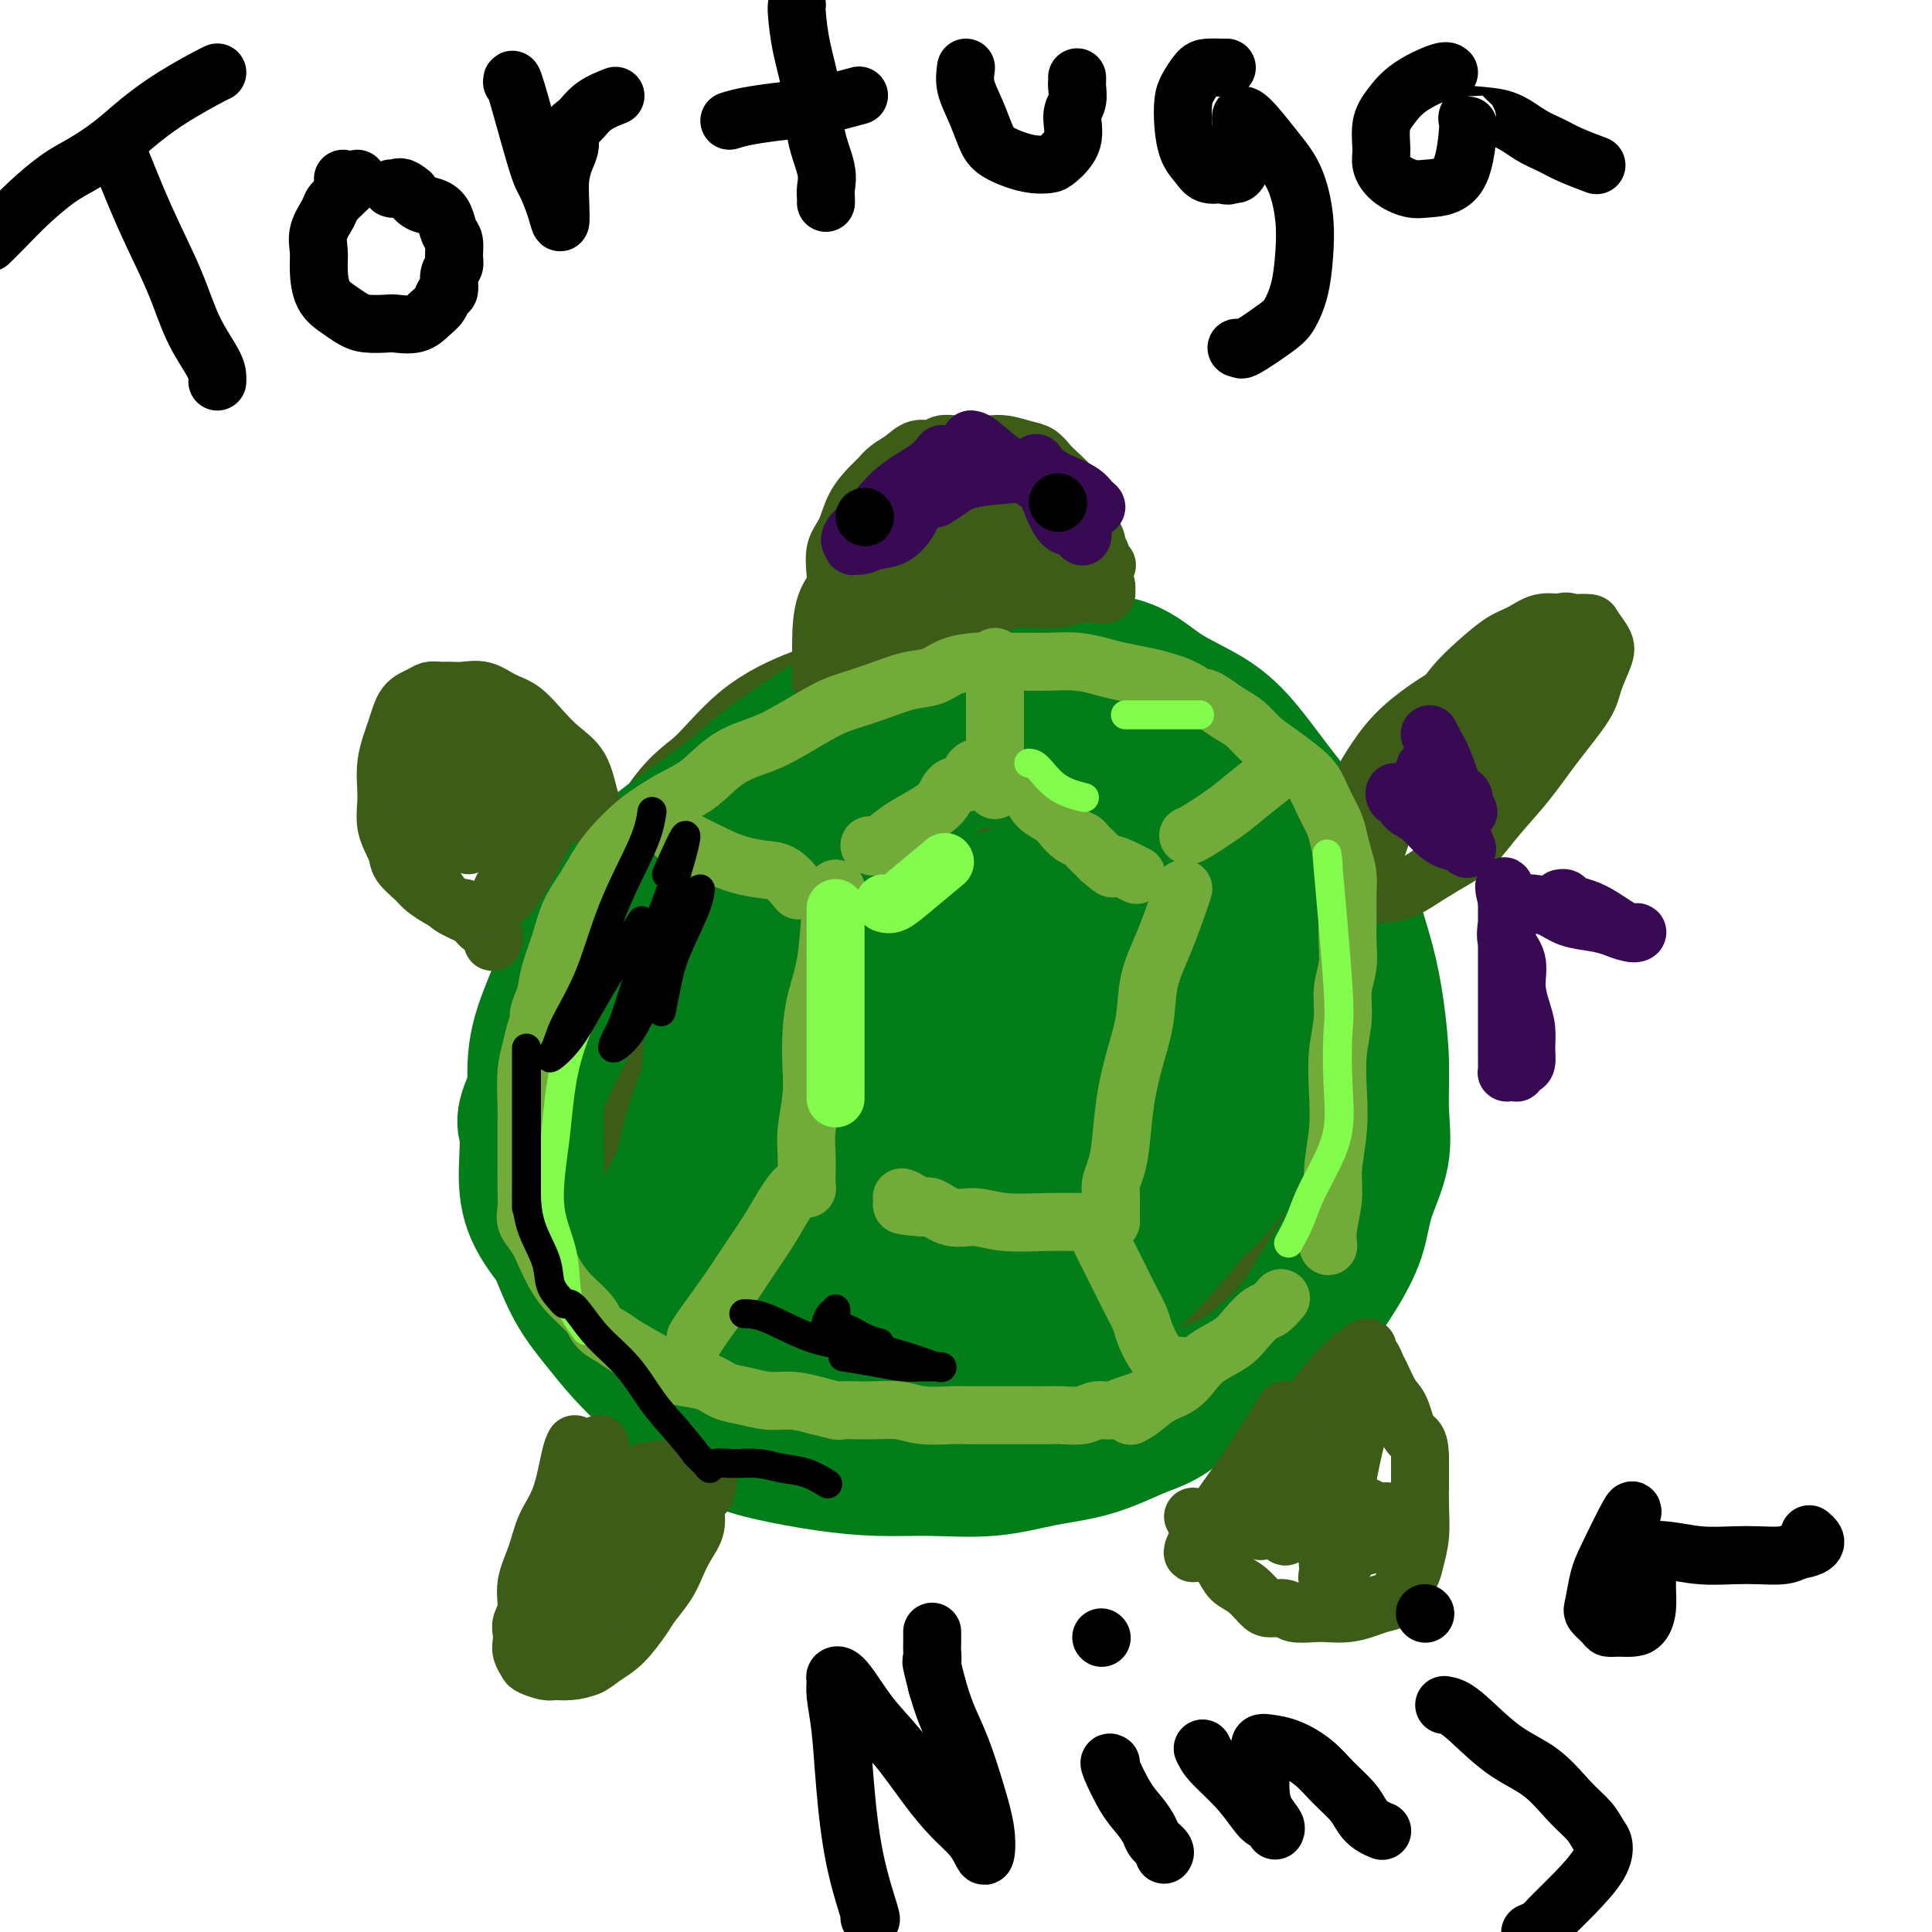 <svg viewBox='0 0 400 400' version='1.1' xmlns='http://www.w3.org/2000/svg' xmlns:xlink='http://www.w3.org/1999/xlink'><g fill='none' stroke='#3D5C18' stroke-width='28' stroke-linecap='round' stroke-linejoin='round'><path d='M171,156c-1.435,1.691 -2.869,3.382 -5,6c-2.131,2.618 -4.957,6.163 -8,10c-3.043,3.837 -6.301,7.965 -9,12c-2.699,4.035 -4.838,7.977 -7,12c-2.162,4.023 -4.346,8.127 -6,12c-1.654,3.873 -2.777,7.514 -4,11c-1.223,3.486 -2.544,6.818 -3,10c-0.456,3.182 -0.046,6.215 0,9c0.046,2.785 -0.273,5.320 0,8c0.273,2.680 1.136,5.503 2,8c0.864,2.497 1.728,4.668 3,7c1.272,2.332 2.950,4.826 5,7c2.050,2.174 4.471,4.029 7,6c2.529,1.971 5.167,4.059 8,6c2.833,1.941 5.861,3.736 9,5c3.139,1.264 6.390,1.998 10,3c3.610,1.002 7.579,2.272 11,3c3.421,0.728 6.292,0.913 10,1c3.708,0.087 8.251,0.076 12,0c3.749,-0.076 6.702,-0.216 10,-1c3.298,-0.784 6.941,-2.213 10,-4c3.059,-1.787 5.533,-3.932 8,-6c2.467,-2.068 4.927,-4.059 7,-6c2.073,-1.941 3.760,-3.832 5,-6c1.240,-2.168 2.033,-4.612 3,-7c0.967,-2.388 2.106,-4.720 3,-7c0.894,-2.280 1.541,-4.509 2,-7c0.459,-2.491 0.729,-5.246 1,-8'/><path d='M255,240c1.784,-6.032 1.743,-6.613 2,-9c0.257,-2.387 0.812,-6.579 1,-10c0.188,-3.421 0.011,-6.071 0,-9c-0.011,-2.929 0.146,-6.136 0,-9c-0.146,-2.864 -0.593,-5.385 -1,-8c-0.407,-2.615 -0.772,-5.326 -2,-8c-1.228,-2.674 -3.317,-5.313 -5,-8c-1.683,-2.687 -2.960,-5.422 -5,-8c-2.040,-2.578 -4.843,-4.998 -7,-7c-2.157,-2.002 -3.669,-3.587 -6,-5c-2.331,-1.413 -5.480,-2.655 -8,-4c-2.520,-1.345 -4.409,-2.793 -7,-4c-2.591,-1.207 -5.882,-2.172 -9,-3c-3.118,-0.828 -6.063,-1.517 -9,-2c-2.937,-0.483 -5.865,-0.758 -9,-1c-3.135,-0.242 -6.478,-0.450 -10,0c-3.522,0.450 -7.225,1.558 -11,3c-3.775,1.442 -7.623,3.219 -11,6c-3.377,2.781 -6.282,6.566 -9,9c-2.718,2.434 -5.249,3.517 -9,10c-3.751,6.483 -8.723,18.365 -11,26c-2.277,7.635 -1.859,11.023 -2,16c-0.141,4.977 -0.841,11.543 -1,17c-0.159,5.457 0.222,9.804 1,14c0.778,4.196 1.952,8.241 4,12c2.048,3.759 4.969,7.234 8,10c3.031,2.766 6.173,4.824 10,7c3.827,2.176 8.338,4.470 13,6c4.662,1.530 9.475,2.294 14,3c4.525,0.706 8.763,1.353 13,2'/><path d='M189,286c8.583,1.854 10.040,0.989 13,0c2.960,-0.989 7.425,-2.102 11,-3c3.575,-0.898 6.262,-1.581 9,-3c2.738,-1.419 5.526,-3.575 8,-6c2.474,-2.425 4.632,-5.121 7,-8c2.368,-2.879 4.946,-5.942 7,-9c2.054,-3.058 3.585,-6.113 5,-9c1.415,-2.887 2.713,-5.607 4,-9c1.287,-3.393 2.563,-7.458 3,-11c0.437,-3.542 0.034,-6.562 0,-10c-0.034,-3.438 0.302,-7.293 0,-11c-0.302,-3.707 -1.243,-7.266 -2,-10c-0.757,-2.734 -1.332,-4.641 -5,-9c-3.668,-4.359 -10.430,-11.168 -14,-15c-3.570,-3.832 -3.949,-4.686 -9,-7c-5.051,-2.314 -14.774,-6.086 -20,-8c-5.226,-1.914 -5.955,-1.969 -8,-2c-2.045,-0.031 -5.405,-0.038 -8,0c-2.595,0.038 -4.423,0.123 -10,6c-5.577,5.877 -14.901,17.548 -20,25c-5.099,7.452 -5.972,10.687 -7,14c-1.028,3.313 -2.209,6.705 -2,14c0.209,7.295 1.810,18.493 4,24c2.190,5.507 4.971,5.324 8,7c3.029,1.676 6.307,5.212 10,7c3.693,1.788 7.802,1.827 12,2c4.198,0.173 8.485,0.478 12,0c3.515,-0.478 6.257,-1.739 9,-3'/><path d='M206,252c2.674,-1.598 4.859,-4.092 7,-7c2.141,-2.908 4.239,-6.228 6,-10c1.761,-3.772 3.185,-7.995 4,-12c0.815,-4.005 1.021,-7.792 1,-12c-0.021,-4.208 -0.269,-8.838 -1,-13c-0.731,-4.162 -1.946,-7.855 -4,-11c-2.054,-3.145 -4.949,-5.741 -8,-8c-3.051,-2.259 -6.258,-4.180 -10,-5c-3.742,-0.820 -8.019,-0.539 -12,0c-3.981,0.539 -7.667,1.334 -11,3c-3.333,1.666 -6.315,4.202 -9,8c-2.685,3.798 -5.075,8.857 -7,15c-1.925,6.143 -3.386,13.368 -4,21c-0.614,7.632 -0.382,15.669 0,22c0.382,6.331 0.912,10.956 2,15c1.088,4.044 2.732,7.508 4,10c1.268,2.492 2.160,4.013 8,4c5.840,-0.013 16.627,-1.558 23,-4c6.373,-2.442 8.332,-5.780 11,-10c2.668,-4.220 6.045,-9.321 9,-15c2.955,-5.679 5.488,-11.934 7,-18c1.512,-6.066 2.004,-11.941 2,-17c-0.004,-5.059 -0.504,-9.301 -2,-13c-1.496,-3.699 -3.988,-6.854 -8,-9c-4.012,-2.146 -9.545,-3.282 -15,-4c-5.455,-0.718 -10.832,-1.018 -16,0c-5.168,1.018 -10.128,3.355 -14,6c-3.872,2.645 -6.658,5.597 -9,9c-2.342,3.403 -4.241,7.258 -5,12c-0.759,4.742 -0.380,10.371 0,16'/><path d='M155,225c1.007,5.070 3.525,9.745 6,14c2.475,4.255 4.907,8.090 8,11c3.093,2.910 6.849,4.894 11,6c4.151,1.106 8.699,1.332 13,1c4.301,-0.332 8.355,-1.222 12,-3c3.645,-1.778 6.882,-4.442 10,-8c3.118,-3.558 6.116,-8.008 8,-13c1.884,-4.992 2.652,-10.526 3,-16c0.348,-5.474 0.274,-10.888 -1,-15c-1.274,-4.112 -3.750,-6.920 -6,-9c-2.250,-2.080 -4.274,-3.430 -8,-4c-3.726,-0.570 -9.155,-0.358 -14,1c-4.845,1.358 -9.107,3.863 -13,7c-3.893,3.137 -7.418,6.907 -10,11c-2.582,4.093 -4.223,8.511 -5,13c-0.777,4.489 -0.691,9.050 0,13c0.691,3.950 1.988,7.290 4,10c2.012,2.710 4.739,4.789 8,6c3.261,1.211 7.056,1.554 11,2c3.944,0.446 8.037,0.996 12,0c3.963,-0.996 7.798,-3.536 11,-7c3.202,-3.464 5.772,-7.850 8,-12c2.228,-4.150 4.113,-8.065 5,-12c0.887,-3.935 0.777,-7.891 0,-11c-0.777,-3.109 -2.222,-5.371 -4,-7c-1.778,-1.629 -3.891,-2.624 -7,-3c-3.109,-0.376 -7.215,-0.132 -11,1c-3.785,1.132 -7.250,3.151 -10,6c-2.750,2.849 -4.786,6.528 -6,10c-1.214,3.472 -1.607,6.736 -2,10'/><path d='M188,227c-1.008,5.007 0.471,7.523 2,10c1.529,2.477 3.109,4.914 5,7c1.891,2.086 4.095,3.820 7,5c2.905,1.180 6.512,1.804 10,2c3.488,0.196 6.858,-0.037 10,-1c3.142,-0.963 6.056,-2.654 9,-5c2.944,-2.346 5.917,-5.345 8,-9c2.083,-3.655 3.277,-7.965 4,-12c0.723,-4.035 0.974,-7.796 1,-11c0.026,-3.204 -0.175,-5.850 -1,-8c-0.825,-2.150 -2.276,-3.805 -4,-5c-1.724,-1.195 -3.722,-1.929 -6,-2c-2.278,-0.071 -4.836,0.520 -8,2c-3.164,1.480 -6.934,3.848 -10,7c-3.066,3.152 -5.426,7.087 -7,11c-1.574,3.913 -2.360,7.805 -3,12c-0.640,4.195 -1.133,8.695 -1,12c0.133,3.305 0.892,5.416 2,8c1.108,2.584 2.565,5.642 4,8c1.435,2.358 2.849,4.014 5,5c2.151,0.986 5.041,1.300 7,2c1.959,0.700 2.987,1.786 7,0c4.013,-1.786 11.010,-6.444 15,-10c3.990,-3.556 4.973,-6.010 6,-9c1.027,-2.990 2.096,-6.517 3,-10c0.904,-3.483 1.641,-6.924 2,-10c0.359,-3.076 0.339,-5.788 0,-8c-0.339,-2.212 -0.998,-3.923 -2,-5c-1.002,-1.077 -2.347,-1.521 -4,-2c-1.653,-0.479 -3.615,-0.994 -6,0c-2.385,0.994 -5.192,3.497 -8,6'/><path d='M235,217c-3.314,2.986 -4.600,7.452 -6,12c-1.400,4.548 -2.914,9.179 -4,13c-1.086,3.821 -1.745,6.833 -2,10c-0.255,3.167 -0.107,6.488 0,9c0.107,2.512 0.171,4.215 1,6c0.829,1.785 2.422,3.650 4,5c1.578,1.350 3.142,2.183 5,3c1.858,0.817 4.011,1.617 6,2c1.989,0.383 3.813,0.349 6,0c2.187,-0.349 4.736,-1.014 7,-2c2.264,-0.986 4.244,-2.292 6,-4c1.756,-1.708 3.287,-3.820 5,-6c1.713,-2.180 3.608,-4.430 5,-7c1.392,-2.570 2.282,-5.459 3,-8c0.718,-2.541 1.264,-4.734 2,-7c0.736,-2.266 1.662,-4.604 2,-7c0.338,-2.396 0.087,-4.851 0,-7c-0.087,-2.149 -0.011,-3.991 0,-6c0.011,-2.009 -0.041,-4.186 0,-6c0.041,-1.814 0.177,-3.267 0,-5c-0.177,-1.733 -0.666,-3.746 -1,-6c-0.334,-2.254 -0.513,-4.747 -1,-7c-0.487,-2.253 -1.282,-4.264 -2,-6c-0.718,-1.736 -1.360,-3.198 -2,-5c-0.640,-1.802 -1.279,-3.946 -2,-6c-0.721,-2.054 -1.525,-4.020 -3,-6c-1.475,-1.980 -3.622,-3.974 -5,-6c-1.378,-2.026 -1.986,-4.084 -3,-6c-1.014,-1.916 -2.432,-3.690 -4,-5c-1.568,-1.310 -3.284,-2.155 -5,-3'/><path d='M247,156c-3.476,-3.864 -3.666,-3.525 -5,-4c-1.334,-0.475 -3.813,-1.763 -6,-3c-2.187,-1.237 -4.083,-2.422 -6,-3c-1.917,-0.578 -3.854,-0.549 -6,-1c-2.146,-0.451 -4.500,-1.382 -7,-2c-2.500,-0.618 -5.144,-0.922 -8,-1c-2.856,-0.078 -5.923,0.070 -9,0c-3.077,-0.070 -6.164,-0.358 -9,0c-2.836,0.358 -5.421,1.361 -8,2c-2.579,0.639 -5.153,0.915 -8,2c-2.847,1.085 -5.968,2.981 -9,5c-3.032,2.019 -5.975,4.163 -9,7c-3.025,2.837 -6.130,6.369 -9,10c-2.870,3.631 -5.503,7.363 -8,11c-2.497,3.637 -4.859,7.179 -7,11c-2.141,3.821 -4.062,7.919 -6,12c-1.938,4.081 -3.894,8.143 -5,12c-1.106,3.857 -1.360,7.507 -2,11c-0.640,3.493 -1.664,6.829 -2,10c-0.336,3.171 0.015,6.177 0,9c-0.015,2.823 -0.396,5.464 0,8c0.396,2.536 1.568,4.968 2,7c0.432,2.032 0.126,3.663 2,7c1.874,3.337 5.930,8.381 9,11c3.070,2.619 5.153,2.812 7,4c1.847,1.188 3.456,3.371 6,5c2.544,1.629 6.022,2.705 9,4c2.978,1.295 5.456,2.810 8,4c2.544,1.190 5.156,2.054 8,3c2.844,0.946 5.922,1.973 9,3'/><path d='M178,300c6.696,2.331 6.435,1.157 8,1c1.565,-0.157 4.955,0.702 8,1c3.045,0.298 5.743,0.033 8,0c2.257,-0.033 4.073,0.164 6,0c1.927,-0.164 3.966,-0.689 6,-1c2.034,-0.311 4.062,-0.408 6,-1c1.938,-0.592 3.785,-1.679 6,-3c2.215,-1.321 4.799,-2.875 7,-4c2.201,-1.125 4.021,-1.820 6,-3c1.979,-1.180 4.118,-2.846 6,-4c1.882,-1.154 3.506,-1.796 5,-3c1.494,-1.204 2.858,-2.968 4,-4c1.142,-1.032 2.064,-1.330 3,-2c0.936,-0.670 1.888,-1.711 3,-3c1.112,-1.289 2.385,-2.824 3,-4c0.615,-1.176 0.570,-1.992 1,-3c0.430,-1.008 1.333,-2.210 2,-3c0.667,-0.790 1.097,-1.170 2,-3c0.903,-1.830 2.280,-5.110 3,-7c0.720,-1.890 0.785,-2.390 1,-3c0.215,-0.610 0.580,-1.329 1,-2c0.420,-0.671 0.895,-1.294 1,-2c0.105,-0.706 -0.162,-1.495 0,-2c0.162,-0.505 0.751,-0.724 1,-1c0.249,-0.276 0.158,-0.607 0,-1c-0.158,-0.393 -0.383,-0.848 0,-2c0.383,-1.152 1.372,-3.003 2,-5c0.628,-1.997 0.894,-4.142 1,-5c0.106,-0.858 0.053,-0.429 0,0'/></g>
<g fill='none' stroke='#027D19' stroke-width='28' stroke-linecap='round' stroke-linejoin='round'><path d='M185,154c-0.739,0.018 -1.477,0.036 -3,0c-1.523,-0.036 -3.829,-0.124 -7,0c-3.171,0.124 -7.207,0.462 -11,2c-3.793,1.538 -7.344,4.278 -11,7c-3.656,2.722 -7.419,5.428 -11,8c-3.581,2.572 -6.981,5.012 -10,8c-3.019,2.988 -5.656,6.525 -8,10c-2.344,3.475 -4.394,6.886 -6,10c-1.606,3.114 -2.769,5.929 -4,9c-1.231,3.071 -2.532,6.397 -3,10c-0.468,3.603 -0.104,7.484 0,11c0.104,3.516 -0.052,6.669 0,10c0.052,3.331 0.311,6.840 1,10c0.689,3.160 1.806,5.971 3,9c1.194,3.029 2.465,6.275 4,9c1.535,2.725 3.335,4.929 5,7c1.665,2.071 3.196,4.011 5,6c1.804,1.989 3.882,4.028 6,6c2.118,1.972 4.278,3.877 7,6c2.722,2.123 6.008,4.463 9,6c2.992,1.537 5.692,2.270 9,3c3.308,0.730 7.224,1.457 11,2c3.776,0.543 7.412,0.901 11,1c3.588,0.099 7.127,-0.062 11,0c3.873,0.062 8.079,0.346 12,0c3.921,-0.346 7.556,-1.324 11,-2c3.444,-0.676 6.698,-1.050 10,-2c3.302,-0.950 6.651,-2.475 10,-4'/><path d='M236,296c6.421,-2.172 6.975,-3.601 9,-5c2.025,-1.399 5.521,-2.769 8,-4c2.479,-1.231 3.942,-2.322 6,-4c2.058,-1.678 4.710,-3.943 7,-6c2.290,-2.057 4.219,-3.905 6,-6c1.781,-2.095 3.416,-4.436 5,-7c1.584,-2.564 3.119,-5.349 4,-8c0.881,-2.651 1.109,-5.167 2,-8c0.891,-2.833 2.444,-5.982 3,-9c0.556,-3.018 0.115,-5.904 0,-9c-0.115,-3.096 0.096,-6.400 0,-10c-0.096,-3.600 -0.498,-7.496 -1,-11c-0.502,-3.504 -1.104,-6.618 -2,-10c-0.896,-3.382 -2.086,-7.033 -3,-10c-0.914,-2.967 -1.552,-5.251 -3,-8c-1.448,-2.749 -3.705,-5.962 -6,-9c-2.295,-3.038 -4.628,-5.899 -7,-9c-2.372,-3.101 -4.782,-6.441 -7,-9c-2.218,-2.559 -4.243,-4.339 -7,-6c-2.757,-1.661 -6.245,-3.205 -9,-5c-2.755,-1.795 -4.778,-3.842 -8,-5c-3.222,-1.158 -7.644,-1.425 -11,-2c-3.356,-0.575 -5.645,-1.456 -13,0c-7.355,1.456 -19.776,5.248 -27,8c-7.224,2.752 -9.253,4.464 -13,7c-3.747,2.536 -9.214,5.898 -14,10c-4.786,4.102 -8.891,8.945 -13,14c-4.109,5.055 -8.222,10.323 -12,16c-3.778,5.677 -7.222,11.765 -10,17c-2.778,5.235 -4.889,9.618 -7,14'/><path d='M113,222c-5.390,9.607 -4.365,10.126 -4,12c0.365,1.874 0.071,5.105 0,8c-0.071,2.895 0.081,5.455 1,8c0.919,2.545 2.604,5.077 5,8c2.396,2.923 5.502,6.238 9,9c3.498,2.762 7.389,4.972 12,7c4.611,2.028 9.942,3.874 15,6c5.058,2.126 9.841,4.533 15,6c5.159,1.467 10.692,1.996 16,3c5.308,1.004 10.390,2.484 16,3c5.610,0.516 11.748,0.070 17,0c5.252,-0.070 9.617,0.237 14,0c4.383,-0.237 8.784,-1.019 13,-2c4.216,-0.981 8.246,-2.161 12,-4c3.754,-1.839 7.233,-4.337 10,-7c2.767,-2.663 4.822,-5.490 7,-9c2.178,-3.510 4.477,-7.702 6,-10c1.523,-2.298 2.269,-2.701 3,-10c0.731,-7.299 1.446,-21.493 1,-31c-0.446,-9.507 -2.055,-14.326 -4,-21c-1.945,-6.674 -4.228,-15.204 -7,-22c-2.772,-6.796 -6.034,-11.858 -9,-16c-2.966,-4.142 -5.637,-7.363 -9,-10c-3.363,-2.637 -7.417,-4.691 -12,-6c-4.583,-1.309 -9.694,-1.872 -16,-2c-6.306,-0.128 -13.806,0.178 -21,2c-7.194,1.822 -14.083,5.158 -20,8c-5.917,2.842 -10.862,5.188 -15,8c-4.138,2.812 -7.468,6.089 -10,10c-2.532,3.911 -4.266,8.455 -6,13'/><path d='M152,183c-3.025,6.482 -2.587,11.186 -3,17c-0.413,5.814 -1.676,12.736 -2,19c-0.324,6.264 0.289,11.868 1,17c0.711,5.132 1.518,9.793 3,14c1.482,4.207 3.639,7.961 6,11c2.361,3.039 4.927,5.362 9,7c4.073,1.638 9.652,2.591 15,3c5.348,0.409 10.466,0.275 16,0c5.534,-0.275 11.484,-0.692 17,-2c5.516,-1.308 10.599,-3.509 15,-6c4.401,-2.491 8.120,-5.272 12,-8c3.880,-2.728 7.922,-5.404 11,-9c3.078,-3.596 5.190,-8.113 7,-12c1.810,-3.887 3.316,-7.146 4,-11c0.684,-3.854 0.547,-8.304 0,-13c-0.547,-4.696 -1.504,-9.639 -4,-15c-2.496,-5.361 -6.531,-11.140 -11,-16c-4.469,-4.860 -9.371,-8.800 -14,-12c-4.629,-3.200 -8.983,-5.661 -13,-7c-4.017,-1.339 -7.695,-1.556 -11,-2c-3.305,-0.444 -6.236,-1.114 -10,0c-3.764,1.114 -8.362,4.013 -13,8c-4.638,3.987 -9.317,9.061 -14,15c-4.683,5.939 -9.371,12.741 -13,19c-3.629,6.259 -6.199,11.975 -8,17c-1.801,5.025 -2.833,9.360 -3,14c-0.167,4.640 0.530,9.586 2,14c1.470,4.414 3.714,8.297 7,12c3.286,3.703 7.616,7.228 12,10c4.384,2.772 8.824,4.792 14,6c5.176,1.208 11.088,1.604 17,2'/><path d='M201,275c7.895,1.032 12.131,-0.389 16,-1c3.869,-0.611 7.369,-0.412 14,-6c6.631,-5.588 16.391,-16.962 21,-24c4.609,-7.038 4.066,-9.738 4,-14c-0.066,-4.262 0.344,-10.086 0,-15c-0.344,-4.914 -1.443,-8.919 -4,-13c-2.557,-4.081 -6.572,-8.239 -11,-11c-4.428,-2.761 -9.268,-4.124 -14,-5c-4.732,-0.876 -9.357,-1.263 -14,-1c-4.643,0.263 -9.305,1.176 -13,3c-3.695,1.824 -6.422,4.559 -9,8c-2.578,3.441 -5.008,7.588 -6,12c-0.992,4.412 -0.547,9.089 0,14c0.547,4.911 1.198,10.054 3,15c1.802,4.946 4.757,9.693 7,13c2.243,3.307 3.775,5.172 9,7c5.225,1.828 14.144,3.617 19,4c4.856,0.383 5.649,-0.641 7,-2c1.351,-1.359 3.260,-3.053 5,-6c1.740,-2.947 3.312,-7.147 4,-12c0.688,-4.853 0.493,-10.357 0,-15c-0.493,-4.643 -1.284,-8.424 -3,-11c-1.716,-2.576 -4.357,-3.948 -7,-5c-2.643,-1.052 -5.289,-1.784 -8,-2c-2.711,-0.216 -5.486,0.083 -8,1c-2.514,0.917 -4.767,2.452 -7,5c-2.233,2.548 -4.447,6.109 -6,10c-1.553,3.891 -2.444,8.112 -3,12c-0.556,3.888 -0.778,7.444 -1,11'/><path d='M196,247c-0.385,5.053 0.652,6.185 2,8c1.348,1.815 3.007,4.312 5,6c1.993,1.688 4.319,2.565 7,3c2.681,0.435 5.717,0.426 9,0c3.283,-0.426 6.814,-1.269 10,-3c3.186,-1.731 6.028,-4.351 9,-8c2.972,-3.649 6.073,-8.329 8,-14c1.927,-5.671 2.681,-12.334 3,-19c0.319,-6.666 0.204,-13.335 -1,-19c-1.204,-5.665 -3.496,-10.326 -7,-13c-3.504,-2.674 -8.221,-3.360 -13,-4c-4.779,-0.640 -9.620,-1.233 -15,0c-5.380,1.233 -11.301,4.294 -16,8c-4.699,3.706 -8.178,8.059 -11,13c-2.822,4.941 -4.987,10.469 -6,16c-1.013,5.531 -0.875,11.063 -1,16c-0.125,4.937 -0.515,9.279 3,15c3.515,5.721 10.933,12.822 16,16c5.067,3.178 7.781,2.434 11,2c3.219,-0.434 6.943,-0.557 10,-2c3.057,-1.443 5.449,-4.207 8,-7c2.551,-2.793 5.262,-5.615 7,-9c1.738,-3.385 2.503,-7.333 3,-11c0.497,-3.667 0.727,-7.054 0,-10c-0.727,-2.946 -2.412,-5.452 -5,-7c-2.588,-1.548 -6.080,-2.138 -10,-2c-3.920,0.138 -8.269,1.004 -12,3c-3.731,1.996 -6.846,5.123 -9,8c-2.154,2.877 -3.349,5.505 -4,8c-0.651,2.495 -0.757,4.856 0,7c0.757,2.144 2.379,4.072 4,6'/><path d='M201,254c2.232,3.080 5.814,4.278 9,5c3.186,0.722 5.978,0.966 9,1c3.022,0.034 6.276,-0.141 9,-1c2.724,-0.859 4.919,-2.402 7,-4c2.081,-1.598 4.048,-3.251 5,-5c0.952,-1.749 0.888,-3.595 1,-5c0.112,-1.405 0.401,-2.370 0,-3c-0.401,-0.630 -1.491,-0.925 -3,-1c-1.509,-0.075 -3.438,0.069 -5,1c-1.562,0.931 -2.757,2.650 -4,4c-1.243,1.350 -2.533,2.331 -3,4c-0.467,1.669 -0.110,4.026 0,6c0.110,1.974 -0.028,3.566 0,5c0.028,1.434 0.222,2.710 0,4c-0.222,1.290 -0.858,2.595 -2,4c-1.142,1.405 -2.788,2.910 -5,4c-2.212,1.090 -4.988,1.764 -8,2c-3.012,0.236 -6.258,0.036 -10,0c-3.742,-0.036 -7.979,0.094 -12,-1c-4.021,-1.094 -7.826,-3.412 -11,-5c-3.174,-1.588 -5.716,-2.446 -10,-5c-4.284,-2.554 -10.308,-6.803 -13,-9c-2.692,-2.197 -2.052,-2.343 -2,-3c0.052,-0.657 -0.484,-1.825 0,-4c0.484,-2.175 1.989,-5.356 4,-9c2.011,-3.644 4.529,-7.750 8,-11c3.471,-3.250 7.896,-5.644 12,-8c4.104,-2.356 7.887,-4.673 12,-6c4.113,-1.327 8.557,-1.663 13,-2'/><path d='M202,212c4.044,-0.145 7.654,0.494 11,2c3.346,1.506 6.429,3.880 9,7c2.571,3.120 4.629,6.987 6,11c1.371,4.013 2.055,8.171 2,13c-0.055,4.829 -0.847,10.329 -2,15c-1.153,4.671 -2.665,8.512 -5,12c-2.335,3.488 -5.492,6.622 -9,9c-3.508,2.378 -7.368,4.001 -11,5c-3.632,0.999 -7.038,1.373 -11,1c-3.962,-0.373 -8.482,-1.495 -13,-4c-4.518,-2.505 -9.034,-6.395 -13,-10c-3.966,-3.605 -7.381,-6.926 -10,-10c-2.619,-3.074 -4.442,-5.902 -6,-9c-1.558,-3.098 -2.850,-6.467 -3,-10c-0.150,-3.533 0.842,-7.231 2,-11c1.158,-3.769 2.483,-7.611 5,-11c2.517,-3.389 6.227,-6.326 10,-8c3.773,-1.674 7.610,-2.083 11,-3c3.390,-0.917 6.335,-2.340 12,0c5.665,2.340 14.051,8.442 18,13c3.949,4.558 3.461,7.572 3,12c-0.461,4.428 -0.895,10.270 -3,16c-2.105,5.730 -5.882,11.349 -10,16c-4.118,4.651 -8.576,8.333 -13,11c-4.424,2.667 -8.812,4.319 -13,5c-4.188,0.681 -8.175,0.390 -12,-1c-3.825,-1.390 -7.489,-3.878 -10,-7c-2.511,-3.122 -3.868,-6.879 -5,-11c-1.132,-4.121 -2.038,-8.606 -2,-13c0.038,-4.394 1.019,-8.697 2,-13'/><path d='M142,239c1.053,-4.798 2.687,-10.292 5,-15c2.313,-4.708 5.307,-8.632 8,-12c2.693,-3.368 5.086,-6.182 7,-8c1.914,-1.818 3.349,-2.639 4,-3c0.651,-0.361 0.516,-0.260 1,0c0.484,0.260 1.586,0.681 2,3c0.414,2.319 0.141,6.536 -1,13c-1.141,6.464 -3.149,15.175 -6,23c-2.851,7.825 -6.543,14.765 -10,21c-3.457,6.235 -6.678,11.766 -9,15c-2.322,3.234 -3.744,4.172 -5,5c-1.256,0.828 -2.344,1.547 -3,2c-0.656,0.453 -0.878,0.642 -1,-1c-0.122,-1.642 -0.143,-5.114 0,-10c0.143,-4.886 0.451,-11.186 2,-17c1.549,-5.814 4.340,-11.142 8,-16c3.660,-4.858 8.189,-9.245 10,-11c1.811,-1.755 0.906,-0.877 0,0'/></g>
<g fill='none' stroke='#3D5C18' stroke-width='12' stroke-linecap='round' stroke-linejoin='round'><path d='M173,142c0.000,-1.137 0.001,-2.273 0,-4c-0.001,-1.727 -0.002,-4.044 0,-6c0.002,-1.956 0.007,-3.551 0,-5c-0.007,-1.449 -0.025,-2.754 0,-4c0.025,-1.246 0.093,-2.435 0,-4c-0.093,-1.565 -0.348,-3.507 0,-5c0.348,-1.493 1.300,-2.536 2,-4c0.700,-1.464 1.149,-3.350 2,-5c0.851,-1.650 2.103,-3.063 3,-4c0.897,-0.937 1.437,-1.399 2,-2c0.563,-0.601 1.147,-1.342 2,-2c0.853,-0.658 1.974,-1.234 3,-2c1.026,-0.766 1.958,-1.722 3,-2c1.042,-0.278 2.194,0.122 3,0c0.806,-0.122 1.268,-0.766 2,-1c0.732,-0.234 1.736,-0.060 3,0c1.264,0.060 2.790,0.004 4,0c1.210,-0.004 2.106,0.044 3,0c0.894,-0.044 1.785,-0.178 3,0c1.215,0.178 2.752,0.670 4,1c1.248,0.330 2.207,0.500 3,1c0.793,0.500 1.419,1.330 2,2c0.581,0.670 1.118,1.180 2,2c0.882,0.820 2.109,1.948 3,3c0.891,1.052 1.445,2.026 2,3'/><path d='M224,104c1.576,2.074 1.015,2.260 1,3c-0.015,0.740 0.517,2.035 1,3c0.483,0.965 0.918,1.600 1,2c0.082,0.400 -0.189,0.565 0,1c0.189,0.435 0.836,1.139 1,2c0.164,0.861 -0.157,1.877 0,3c0.157,1.123 0.790,2.352 1,3c0.210,0.648 -0.003,0.713 0,1c0.003,0.287 0.224,0.795 0,1c-0.224,0.205 -0.891,0.107 -2,0c-1.109,-0.107 -2.658,-0.222 -4,0c-1.342,0.222 -2.476,0.780 -4,1c-1.524,0.220 -3.439,0.102 -5,0c-1.561,-0.102 -2.768,-0.190 -4,0c-1.232,0.190 -2.487,0.656 -4,1c-1.513,0.344 -3.282,0.566 -5,1c-1.718,0.434 -3.386,1.078 -5,2c-1.614,0.922 -3.176,2.120 -5,3c-1.824,0.880 -3.912,1.440 -6,2'/><path d='M185,133c-3.461,1.444 -4.114,1.553 -5,2c-0.886,0.447 -2.007,1.231 -3,2c-0.993,0.769 -1.860,1.523 -3,2c-1.140,0.477 -2.554,0.676 -3,1c-0.446,0.324 0.078,0.773 0,1c-0.078,0.227 -0.756,0.234 -1,0c-0.244,-0.234 -0.054,-0.708 0,-2c0.054,-1.292 -0.027,-3.402 0,-6c0.027,-2.598 0.163,-5.685 1,-8c0.837,-2.315 2.374,-3.857 4,-6c1.626,-2.143 3.342,-4.888 5,-7c1.658,-2.112 3.258,-3.591 5,-5c1.742,-1.409 3.627,-2.750 5,-4c1.373,-1.250 2.233,-2.411 3,-3c0.767,-0.589 1.441,-0.605 2,-1c0.559,-0.395 1.004,-1.167 1,-1c-0.004,0.167 -0.457,1.275 -1,3c-0.543,1.725 -1.176,4.067 -4,8c-2.824,3.933 -7.839,9.456 -10,12c-2.161,2.544 -1.466,2.108 -1,2c0.466,-0.108 0.705,0.112 2,-1c1.295,-1.112 3.648,-3.556 6,-6'/><path d='M188,116c2.303,-1.766 4.559,-3.680 7,-6c2.441,-2.320 5.067,-5.046 7,-7c1.933,-1.954 3.175,-3.134 4,-4c0.825,-0.866 1.234,-1.416 1,-1c-0.234,0.416 -1.110,1.799 -3,4c-1.890,2.201 -4.793,5.221 -7,8c-2.207,2.779 -3.717,5.318 -5,7c-1.283,1.682 -2.339,2.507 -3,3c-0.661,0.493 -0.927,0.652 -1,1c-0.073,0.348 0.046,0.884 1,0c0.954,-0.884 2.743,-3.188 5,-5c2.257,-1.812 4.981,-3.133 7,-5c2.019,-1.867 3.333,-4.279 5,-6c1.667,-1.721 3.688,-2.752 5,-4c1.312,-1.248 1.914,-2.714 1,-2c-0.914,0.714 -3.345,3.609 -5,6c-1.655,2.391 -2.534,4.278 -4,6c-1.466,1.722 -3.520,3.277 -4,4c-0.480,0.723 0.613,0.613 2,0c1.387,-0.613 3.068,-1.728 5,-3c1.932,-1.272 4.116,-2.702 6,-4c1.884,-1.298 3.469,-2.465 5,-4c1.531,-1.535 3.009,-3.439 3,-3c-0.009,0.439 -1.504,3.219 -3,6'/><path d='M217,107c-1.549,2.419 -3.920,5.466 -6,8c-2.080,2.534 -3.869,4.554 -5,6c-1.131,1.446 -1.604,2.318 -2,3c-0.396,0.682 -0.715,1.174 0,1c0.715,-0.174 2.463,-1.013 4,-2c1.537,-0.987 2.862,-2.121 4,-3c1.138,-0.879 2.089,-1.504 3,-2c0.911,-0.496 1.781,-0.865 2,-1c0.219,-0.135 -0.213,-0.036 0,0c0.213,0.036 1.070,0.010 2,0c0.930,-0.010 1.934,-0.003 3,0c1.066,0.003 2.193,0.001 3,0c0.807,-0.001 1.294,-0.000 2,0c0.706,0.000 1.630,0.000 2,0c0.370,-0.000 0.185,-0.000 0,0'/><path d='M301,168c0.000,0.000 0.100,0.100 0.1,0.1'/><path d='M292,168c0.000,0.000 0.100,0.100 0.1,0.1'/><path d='M292,168c0.043,-0.310 0.085,-0.620 0,-2c-0.085,-1.380 -0.299,-3.831 0,-6c0.299,-2.169 1.111,-4.055 2,-6c0.889,-1.945 1.854,-3.949 3,-6c1.146,-2.051 2.473,-4.151 4,-6c1.527,-1.849 3.255,-3.448 5,-5c1.745,-1.552 3.505,-3.057 5,-4c1.495,-0.943 2.723,-1.325 4,-2c1.277,-0.675 2.603,-1.644 4,-2c1.397,-0.356 2.865,-0.100 4,0c1.135,0.100 1.938,0.044 3,0c1.062,-0.044 2.383,-0.077 3,0c0.617,0.077 0.531,0.264 1,1c0.469,0.736 1.495,2.021 2,3c0.505,0.979 0.489,1.652 0,3c-0.489,1.348 -1.452,3.369 -2,5c-0.548,1.631 -0.681,2.870 -2,5c-1.319,2.130 -3.825,5.150 -6,8c-2.175,2.850 -4.019,5.529 -6,8c-1.981,2.471 -4.098,4.735 -6,7c-1.902,2.265 -3.590,4.530 -5,6c-1.410,1.470 -2.543,2.146 -4,3c-1.457,0.854 -3.240,1.886 -5,3c-1.760,1.114 -3.498,2.310 -5,3c-1.502,0.690 -2.767,0.876 -4,1c-1.233,0.124 -2.434,0.188 -3,0c-0.566,-0.188 -0.499,-0.628 -1,0c-0.501,0.628 -1.572,2.322 -1,0c0.572,-2.322 2.786,-8.661 5,-15'/><path d='M287,170c1.230,-3.830 2.807,-5.905 5,-8c2.193,-2.095 5.004,-4.211 7,-6c1.996,-1.789 3.179,-3.250 5,-5c1.821,-1.750 4.281,-3.790 6,-5c1.719,-1.210 2.696,-1.589 4,-2c1.304,-0.411 2.934,-0.853 4,-1c1.066,-0.147 1.567,0.003 2,0c0.433,-0.003 0.799,-0.157 1,0c0.201,0.157 0.238,0.626 0,2c-0.238,1.374 -0.749,3.653 -2,6c-1.251,2.347 -3.240,4.762 -5,7c-1.760,2.238 -3.290,4.301 -5,6c-1.710,1.699 -3.600,3.036 -5,4c-1.400,0.964 -2.309,1.555 -3,2c-0.691,0.445 -1.165,0.744 -1,0c0.165,-0.744 0.967,-2.532 2,-5c1.033,-2.468 2.295,-5.616 4,-8c1.705,-2.384 3.851,-4.004 6,-6c2.149,-1.996 4.300,-4.367 6,-6c1.700,-1.633 2.947,-2.529 4,-3c1.053,-0.471 1.911,-0.518 2,0c0.089,0.518 -0.591,1.601 -2,4c-1.409,2.399 -3.545,6.114 -6,9c-2.455,2.886 -5.227,4.943 -8,7'/><path d='M308,162c-2.139,1.884 -3.485,3.094 -5,4c-1.515,0.906 -3.199,1.508 -4,2c-0.801,0.492 -0.720,0.875 -1,1c-0.280,0.125 -0.920,-0.008 -1,0c-0.080,0.008 0.399,0.157 0,0c-0.399,-0.157 -1.675,-0.620 -3,-1c-1.325,-0.380 -2.698,-0.677 -4,-1c-1.302,-0.323 -2.531,-0.671 -4,-1c-1.469,-0.329 -3.176,-0.640 -4,-1c-0.824,-0.360 -0.763,-0.770 -1,-1c-0.237,-0.230 -0.772,-0.280 -1,0c-0.228,0.280 -0.148,0.890 0,2c0.148,1.110 0.363,2.720 1,4c0.637,1.280 1.697,2.230 2,3c0.303,0.770 -0.149,1.361 0,2c0.149,0.639 0.900,1.325 1,1c0.100,-0.325 -0.450,-1.663 -1,-3'/><path d='M283,173c-0.320,-1.321 -0.622,-3.124 -1,-4c-0.378,-0.876 -0.834,-0.825 -1,-1c-0.166,-0.175 -0.043,-0.576 0,-1c0.043,-0.424 0.005,-0.870 0,-1c-0.005,-0.130 0.021,0.056 0,0c-0.021,-0.056 -0.091,-0.356 0,-1c0.091,-0.644 0.343,-1.633 1,-3c0.657,-1.367 1.717,-3.112 3,-5c1.283,-1.888 2.787,-3.919 5,-6c2.213,-2.081 5.135,-4.210 8,-6c2.865,-1.790 5.675,-3.239 8,-5c2.325,-1.761 4.166,-3.834 6,-5c1.834,-1.166 3.662,-1.425 5,-2c1.338,-0.575 2.186,-1.465 3,-2c0.814,-0.535 1.594,-0.714 2,-1c0.406,-0.286 0.438,-0.680 1,-1c0.562,-0.320 1.656,-0.568 2,0c0.344,0.568 -0.060,1.950 -1,4c-0.940,2.050 -2.415,4.768 -4,7c-1.585,2.232 -3.278,3.977 -5,6c-1.722,2.023 -3.472,4.324 -5,6c-1.528,1.676 -2.832,2.728 -4,4c-1.168,1.272 -2.199,2.766 -3,4c-0.801,1.234 -1.372,2.210 -2,3c-0.628,0.790 -1.314,1.395 -2,2'/><path d='M299,165c-3.190,4.036 -0.667,1.625 0,1c0.667,-0.625 -0.524,0.536 -1,1c-0.476,0.464 -0.238,0.232 0,0'/><path d='M127,177c0.288,0.147 0.577,0.294 0,-1c-0.577,-1.294 -2.019,-4.029 -3,-6c-0.981,-1.971 -1.500,-3.179 -2,-5c-0.500,-1.821 -0.979,-4.255 -2,-6c-1.021,-1.745 -2.583,-2.801 -4,-4c-1.417,-1.199 -2.690,-2.542 -4,-4c-1.310,-1.458 -2.658,-3.032 -4,-4c-1.342,-0.968 -2.677,-1.331 -4,-2c-1.323,-0.669 -2.634,-1.644 -4,-2c-1.366,-0.356 -2.788,-0.093 -4,0c-1.212,0.093 -2.215,0.015 -3,0c-0.785,-0.015 -1.350,0.034 -2,0c-0.650,-0.034 -1.383,-0.150 -2,0c-0.617,0.150 -1.117,0.566 -2,1c-0.883,0.434 -2.147,0.887 -3,2c-0.853,1.113 -1.293,2.885 -2,5c-0.707,2.115 -1.681,4.572 -2,7c-0.319,2.428 0.015,4.828 0,7c-0.015,2.172 -0.381,4.115 0,6c0.381,1.885 1.509,3.713 2,5c0.491,1.287 0.344,2.032 1,3c0.656,0.968 2.116,2.158 3,3c0.884,0.842 1.193,1.336 2,2c0.807,0.664 2.113,1.498 3,2c0.887,0.502 1.354,0.674 2,1c0.646,0.326 1.470,0.808 2,1c0.530,0.192 0.765,0.096 1,0'/><path d='M96,188c1.963,1.324 0.370,0.132 0,0c-0.370,-0.132 0.483,0.794 1,1c0.517,0.206 0.698,-0.308 1,0c0.302,0.308 0.725,1.436 1,2c0.275,0.564 0.402,0.562 1,1c0.598,0.438 1.668,1.316 2,2c0.332,0.684 -0.072,1.173 0,1c0.072,-0.173 0.621,-1.008 0,-2c-0.621,-0.992 -2.411,-2.142 -4,-3c-1.589,-0.858 -2.975,-1.426 -4,-2c-1.025,-0.574 -1.689,-1.156 -3,-3c-1.311,-1.844 -3.271,-4.950 -4,-7c-0.729,-2.050 -0.228,-3.042 0,-5c0.228,-1.958 0.184,-4.880 0,-7c-0.184,-2.120 -0.509,-3.436 0,-5c0.509,-1.564 1.851,-3.374 3,-5c1.149,-1.626 2.104,-3.068 3,-4c0.896,-0.932 1.732,-1.355 2,-2c0.268,-0.645 -0.031,-1.513 0,-1c0.031,0.513 0.393,2.407 0,4c-0.393,1.593 -1.541,2.884 -2,4c-0.459,1.116 -0.230,2.058 0,3'/><path d='M93,160c-0.513,2.014 -0.797,2.048 0,1c0.797,-1.048 2.673,-3.177 4,-5c1.327,-1.823 2.104,-3.338 3,-5c0.896,-1.662 1.912,-3.471 2,-3c0.088,0.471 -0.751,3.223 -2,6c-1.249,2.777 -2.907,5.581 -4,8c-1.093,2.419 -1.620,4.455 -2,6c-0.380,1.545 -0.611,2.599 0,2c0.611,-0.599 2.065,-2.849 4,-5c1.935,-2.151 4.351,-4.201 6,-6c1.649,-1.799 2.531,-3.346 3,-4c0.469,-0.654 0.526,-0.415 0,0c-0.526,0.415 -1.636,1.005 -3,3c-1.364,1.995 -2.981,5.394 -4,8c-1.019,2.606 -1.441,4.419 -2,6c-0.559,1.581 -1.257,2.931 -1,3c0.257,0.069 1.468,-1.143 3,-3c1.532,-1.857 3.386,-4.360 5,-7c1.614,-2.640 2.989,-5.419 4,-7c1.011,-1.581 1.657,-1.964 2,-2c0.343,-0.036 0.384,0.275 0,2c-0.384,1.725 -1.192,4.862 -2,8'/><path d='M109,166c-0.727,2.990 -1.543,5.464 -2,7c-0.457,1.536 -0.553,2.133 -1,3c-0.447,0.867 -1.244,2.005 -1,2c0.244,-0.005 1.527,-1.151 2,-2c0.473,-0.849 0.134,-1.399 0,-2c-0.134,-0.601 -0.062,-1.252 0,-1c0.062,0.252 0.115,1.409 0,3c-0.115,1.591 -0.397,3.618 -1,5c-0.603,1.382 -1.525,2.121 -2,3c-0.475,0.879 -0.501,1.900 0,2c0.501,0.100 1.529,-0.720 3,-3c1.471,-2.280 3.385,-6.019 5,-9c1.615,-2.981 2.930,-5.205 4,-7c1.070,-1.795 1.895,-3.162 2,-3c0.105,0.162 -0.510,1.851 -1,3c-0.490,1.149 -0.854,1.757 -1,2c-0.146,0.243 -0.073,0.122 0,0'/><path d='M119,299c-0.275,0.506 -0.551,1.012 -1,3c-0.449,1.988 -1.072,5.459 -2,8c-0.928,2.541 -2.161,4.151 -3,6c-0.839,1.849 -1.282,3.937 -2,6c-0.718,2.063 -1.709,4.100 -2,6c-0.291,1.900 0.117,3.664 0,5c-0.117,1.336 -0.760,2.246 -1,3c-0.240,0.754 -0.077,1.354 0,2c0.077,0.646 0.069,1.340 0,2c-0.069,0.660 -0.199,1.287 0,2c0.199,0.713 0.727,1.512 1,2c0.273,0.488 0.293,0.664 1,1c0.707,0.336 2.103,0.830 3,1c0.897,0.170 1.295,0.014 2,0c0.705,-0.014 1.715,0.113 3,0c1.285,-0.113 2.843,-0.465 4,-1c1.157,-0.535 1.913,-1.251 3,-2c1.087,-0.749 2.504,-1.529 4,-3c1.496,-1.471 3.072,-3.632 4,-5c0.928,-1.368 1.209,-1.944 2,-3c0.791,-1.056 2.092,-2.594 3,-4c0.908,-1.406 1.423,-2.681 2,-4c0.577,-1.319 1.216,-2.682 2,-4c0.784,-1.318 1.713,-2.591 2,-4c0.287,-1.409 -0.067,-2.955 0,-4c0.067,-1.045 0.557,-1.589 1,-2c0.443,-0.411 0.841,-0.689 1,-1c0.159,-0.311 0.080,-0.656 0,-1'/><path d='M146,308c2.035,-4.108 -1.378,1.621 -4,6c-2.622,4.379 -4.454,7.408 -7,11c-2.546,3.592 -5.806,7.746 -8,11c-2.194,3.254 -3.321,5.607 -4,7c-0.679,1.393 -0.908,1.827 -1,2c-0.092,0.173 -0.046,0.087 0,0'/><path d='M122,344c2.022,-4.973 4.045,-9.946 6,-14c1.955,-4.054 3.844,-7.190 5,-10c1.156,-2.810 1.581,-5.295 2,-7c0.419,-1.705 0.834,-2.630 1,-3c0.166,-0.370 0.083,-0.185 0,0'/><path d='M134,316c-2.301,3.958 -4.602,7.916 -6,11c-1.398,3.084 -1.894,5.293 -2,5c-0.106,-0.293 0.178,-3.090 1,-6c0.822,-2.910 2.181,-5.934 4,-10c1.819,-4.066 4.096,-9.176 5,-11c0.904,-1.824 0.434,-0.363 -1,2c-1.434,2.363 -3.833,5.627 -6,9c-2.167,3.373 -4.104,6.853 -6,10c-1.896,3.147 -3.752,5.960 -5,8c-1.248,2.040 -1.889,3.307 -2,4c-0.111,0.693 0.306,0.814 0,1c-0.306,0.186 -1.336,0.439 2,-6c3.336,-6.439 11.038,-19.569 14,-25c2.962,-5.431 1.183,-3.162 0,-1c-1.183,2.162 -1.771,4.217 -3,7c-1.229,2.783 -3.098,6.293 -5,10c-1.902,3.707 -3.839,7.609 -5,10c-1.161,2.391 -1.548,3.270 -2,4c-0.452,0.730 -0.968,1.312 -1,1c-0.032,-0.312 0.419,-1.518 1,-4c0.581,-2.482 1.290,-6.241 2,-10'/><path d='M119,325c0.893,-3.707 2.125,-6.474 3,-9c0.875,-2.526 1.391,-4.811 2,-6c0.609,-1.189 1.309,-1.283 1,-1c-0.309,0.283 -1.627,0.941 -3,3c-1.373,2.059 -2.801,5.517 -4,8c-1.199,2.483 -2.169,3.990 -3,5c-0.831,1.010 -1.521,1.525 -2,2c-0.479,0.475 -0.745,0.912 0,-1c0.745,-1.912 2.501,-6.173 4,-10c1.499,-3.827 2.742,-7.222 4,-10c1.258,-2.778 2.531,-4.940 3,-6c0.469,-1.060 0.134,-1.017 0,-1c-0.134,0.017 -0.067,0.009 0,0'/><path d='M247,314c0.276,0.492 0.552,0.984 1,2c0.448,1.016 1.069,2.556 2,4c0.931,1.444 2.174,2.794 3,4c0.826,1.206 1.237,2.270 2,3c0.763,0.730 1.879,1.128 3,2c1.121,0.872 2.247,2.220 3,3c0.753,0.780 1.135,0.993 2,1c0.865,0.007 2.215,-0.194 3,0c0.785,0.194 1.004,0.781 2,1c0.996,0.219 2.769,0.070 4,0c1.231,-0.070 1.920,-0.060 3,0c1.080,0.060 2.550,0.169 4,0c1.450,-0.169 2.879,-0.615 4,-1c1.121,-0.385 1.935,-0.710 3,-1c1.065,-0.290 2.380,-0.547 3,-1c0.620,-0.453 0.544,-1.103 1,-2c0.456,-0.897 1.443,-2.041 2,-3c0.557,-0.959 0.685,-1.732 1,-3c0.315,-1.268 0.816,-3.031 1,-5c0.184,-1.969 0.049,-4.146 0,-6c-0.049,-1.854 -0.014,-3.387 0,-5c0.014,-1.613 0.007,-3.307 0,-5'/><path d='M294,302c-0.047,-4.575 -1.164,-4.012 -2,-5c-0.836,-0.988 -1.389,-3.525 -2,-5c-0.611,-1.475 -1.278,-1.886 -2,-3c-0.722,-1.114 -1.498,-2.930 -2,-4c-0.502,-1.070 -0.731,-1.392 -1,-2c-0.269,-0.608 -0.577,-1.501 -1,-2c-0.423,-0.499 -0.961,-0.602 -1,-1c-0.039,-0.398 0.422,-1.089 0,-1c-0.422,0.089 -1.727,0.958 -3,2c-1.273,1.042 -2.516,2.257 -4,4c-1.484,1.743 -3.210,4.015 -5,6c-1.790,1.985 -3.642,3.684 -5,5c-1.358,1.316 -2.220,2.247 -3,3c-0.780,0.753 -1.477,1.326 -2,2c-0.523,0.674 -0.872,1.449 0,0c0.872,-1.449 2.966,-5.121 4,-7c1.034,-1.879 1.010,-1.965 1,-2c-0.010,-0.035 -0.005,-0.017 0,0'/><path d='M266,292c-2.280,3.685 -4.559,7.371 -7,11c-2.441,3.629 -5.042,7.203 -7,10c-1.958,2.797 -3.271,4.817 -4,6c-0.729,1.183 -0.872,1.530 -1,2c-0.128,0.470 -0.239,1.061 1,0c1.239,-1.061 3.828,-3.776 6,-6c2.172,-2.224 3.925,-3.956 6,-6c2.075,-2.044 4.470,-4.401 6,-6c1.530,-1.599 2.195,-2.442 3,-3c0.805,-0.558 1.749,-0.833 2,-1c0.251,-0.167 -0.192,-0.226 -1,1c-0.808,1.226 -1.981,3.738 -3,6c-1.019,2.262 -1.885,4.275 -3,6c-1.115,1.725 -2.480,3.163 -3,4c-0.520,0.837 -0.196,1.073 0,1c0.196,-0.073 0.264,-0.453 1,-1c0.736,-0.547 2.142,-1.259 5,-5c2.858,-3.741 7.170,-10.510 9,-14c1.830,-3.490 1.177,-3.700 1,-4c-0.177,-0.300 0.121,-0.691 0,0c-0.121,0.691 -0.661,2.464 -2,5c-1.339,2.536 -3.476,5.837 -5,9c-1.524,3.163 -2.435,6.190 -3,8c-0.565,1.810 -0.782,2.405 -1,3'/><path d='M266,318c0.089,1.349 5.811,-7.777 9,-13c3.189,-5.223 3.844,-6.542 5,-9c1.156,-2.458 2.814,-6.054 3,-6c0.186,0.054 -1.098,3.757 -2,7c-0.902,3.243 -1.421,6.027 -2,9c-0.579,2.973 -1.218,6.134 -2,9c-0.782,2.866 -1.707,5.435 -2,7c-0.293,1.565 0.044,2.124 0,3c-0.044,0.876 -0.471,2.069 0,2c0.471,-0.069 1.839,-1.400 3,-3c1.161,-1.600 2.113,-3.470 3,-6c0.887,-2.530 1.707,-5.719 2,-6c0.293,-0.281 0.058,2.347 0,4c-0.058,1.653 0.061,2.330 0,3c-0.061,0.670 -0.303,1.334 0,1c0.303,-0.334 1.152,-1.667 2,-3'/><path d='M285,317c0.762,-0.896 1.668,-2.135 2,-3c0.332,-0.865 0.089,-1.356 0,-1c-0.089,0.356 -0.024,1.557 0,2c0.024,0.443 0.007,0.126 0,0c-0.007,-0.126 -0.003,-0.063 0,0'/></g>
<g fill='none' stroke='#73AB3A' stroke-width='12' stroke-linecap='round' stroke-linejoin='round'><path d='M234,293c0.000,0.000 0.100,0.100 0.1,0.1'/><path d='M234,293c0.000,0.000 0.100,0.100 0.1,0.1'/><path d='M234,293c0.493,-0.124 0.987,-0.249 2,-1c1.013,-0.751 2.547,-2.130 4,-3c1.453,-0.870 2.825,-1.233 4,-2c1.175,-0.767 2.153,-1.940 3,-3c0.847,-1.060 1.563,-2.009 3,-3c1.437,-0.991 3.594,-2.024 5,-3c1.406,-0.976 2.062,-1.894 3,-3c0.938,-1.106 2.159,-2.400 3,-3c0.841,-0.600 1.303,-0.508 2,-1c0.697,-0.492 1.628,-1.569 2,-2c0.372,-0.431 0.186,-0.215 0,0'/><path d='M275,258c-0.121,-1.142 -0.242,-2.284 0,-4c0.242,-1.716 0.848,-4.008 1,-6c0.152,-1.992 -0.152,-3.686 0,-6c0.152,-2.314 0.758,-5.248 1,-8c0.242,-2.752 0.121,-5.323 0,-8c-0.121,-2.677 -0.243,-5.461 0,-8c0.243,-2.539 0.850,-4.835 1,-7c0.150,-2.165 -0.156,-4.200 0,-6c0.156,-1.800 0.775,-3.366 1,-5c0.225,-1.634 0.057,-3.335 0,-5c-0.057,-1.665 -0.005,-3.292 0,-5c0.005,-1.708 -0.039,-3.495 0,-5c0.039,-1.505 0.162,-2.726 0,-4c-0.162,-1.274 -0.609,-2.599 -1,-4c-0.391,-1.401 -0.726,-2.878 -1,-4c-0.274,-1.122 -0.488,-1.889 -1,-3c-0.512,-1.111 -1.323,-2.565 -2,-4c-0.677,-1.435 -1.220,-2.849 -2,-4c-0.780,-1.151 -1.797,-2.037 -3,-3c-1.203,-0.963 -2.590,-2.001 -4,-3c-1.410,-0.999 -2.842,-1.958 -4,-3c-1.158,-1.042 -2.043,-2.165 -3,-3c-0.957,-0.835 -1.988,-1.381 -3,-2c-1.012,-0.619 -2.006,-1.309 -3,-2'/><path d='M252,146c-3.660,-2.609 -2.811,-1.133 -3,-1c-0.189,0.133 -1.417,-1.077 -3,-2c-1.583,-0.923 -3.520,-1.557 -5,-2c-1.480,-0.443 -2.503,-0.693 -4,-1c-1.497,-0.307 -3.469,-0.671 -5,-1c-1.531,-0.329 -2.622,-0.624 -4,-1c-1.378,-0.376 -3.042,-0.833 -5,-1c-1.958,-0.167 -4.211,-0.043 -6,0c-1.789,0.043 -3.114,0.004 -5,0c-1.886,-0.004 -4.334,0.025 -6,0c-1.666,-0.025 -2.551,-0.106 -4,0c-1.449,0.106 -3.461,0.399 -5,1c-1.539,0.601 -2.604,1.510 -4,2c-1.396,0.490 -3.124,0.561 -5,1c-1.876,0.439 -3.899,1.248 -6,2c-2.101,0.752 -4.279,1.448 -6,2c-1.721,0.552 -2.984,0.959 -5,2c-2.016,1.041 -4.786,2.715 -7,4c-2.214,1.285 -3.873,2.182 -6,3c-2.127,0.818 -4.721,1.558 -7,3c-2.279,1.442 -4.241,3.586 -6,5c-1.759,1.414 -3.314,2.099 -5,3c-1.686,0.901 -3.504,2.018 -5,3c-1.496,0.982 -2.670,1.829 -4,3c-1.330,1.171 -2.817,2.668 -4,4c-1.183,1.332 -2.061,2.501 -3,4c-0.939,1.499 -1.940,3.327 -3,5c-1.060,1.673 -2.181,3.191 -3,5c-0.819,1.809 -1.336,3.910 -2,6c-0.664,2.090 -1.475,4.169 -2,6c-0.525,1.831 -0.762,3.416 -1,5'/><path d='M113,206c-2.344,5.570 -1.202,3.996 -1,4c0.202,0.004 -0.534,1.587 -1,3c-0.466,1.413 -0.661,2.657 -1,4c-0.339,1.343 -0.823,2.787 -1,5c-0.177,2.213 -0.047,5.196 0,7c0.047,1.804 0.013,2.430 0,3c-0.013,0.570 -0.004,1.085 0,2c0.004,0.915 0.001,2.230 0,3c-0.001,0.770 -0.002,0.996 0,2c0.002,1.004 0.006,2.785 0,4c-0.006,1.215 -0.024,1.864 0,3c0.024,1.136 0.089,2.757 0,4c-0.089,1.243 -0.332,2.106 0,3c0.332,0.894 1.237,1.817 2,3c0.763,1.183 1.382,2.624 2,4c0.618,1.376 1.233,2.687 2,4c0.767,1.313 1.685,2.629 3,4c1.315,1.371 3.027,2.797 4,4c0.973,1.203 1.206,2.182 2,3c0.794,0.818 2.148,1.475 3,2c0.852,0.525 1.203,0.918 3,2c1.797,1.082 5.039,2.853 7,4c1.961,1.147 2.642,1.670 4,2c1.358,0.330 3.394,0.466 5,1c1.606,0.534 2.781,1.466 4,2c1.219,0.534 2.481,0.669 4,1c1.519,0.331 3.293,0.858 5,1c1.707,0.142 3.345,-0.102 5,0c1.655,0.102 3.328,0.551 5,1'/><path d='M169,291c5.801,1.460 4.302,1.109 5,1c0.698,-0.109 3.592,0.023 6,0c2.408,-0.023 4.332,-0.202 6,0c1.668,0.202 3.082,0.786 5,1c1.918,0.214 4.341,0.057 6,0c1.659,-0.057 2.555,-0.015 4,0c1.445,0.015 3.439,0.004 5,0c1.561,-0.004 2.690,0.000 4,0c1.310,-0.000 2.801,-0.004 4,0c1.199,0.004 2.106,0.016 3,0c0.894,-0.016 1.775,-0.060 3,0c1.225,0.060 2.793,0.223 4,0c1.207,-0.223 2.054,-0.834 3,-1c0.946,-0.166 1.991,0.113 3,0c1.009,-0.113 1.982,-0.618 3,-1c1.018,-0.382 2.082,-0.641 3,-1c0.918,-0.359 1.691,-0.817 2,-1c0.309,-0.183 0.155,-0.092 0,0'/><path d='M144,277c0.373,-0.618 0.747,-1.235 2,-3c1.253,-1.765 3.386,-4.676 5,-7c1.614,-2.324 2.708,-4.061 4,-6c1.292,-1.939 2.781,-4.078 4,-6c1.219,-1.922 2.169,-3.625 3,-5c0.831,-1.375 1.542,-2.420 2,-3c0.458,-0.580 0.662,-0.695 1,-1c0.338,-0.305 0.811,-0.802 1,-1c0.189,-0.198 0.095,-0.099 0,0'/><path d='M228,257c0.665,1.331 1.329,2.662 2,4c0.671,1.338 1.348,2.683 2,4c0.652,1.317 1.279,2.607 2,4c0.721,1.393 1.538,2.888 2,4c0.462,1.112 0.571,1.841 1,3c0.429,1.159 1.180,2.748 2,4c0.820,1.252 1.709,2.167 2,3c0.291,0.833 -0.015,1.584 0,2c0.015,0.416 0.350,0.497 1,0c0.650,-0.497 1.614,-1.570 2,-2c0.386,-0.430 0.193,-0.215 0,0'/><path d='M246,173c0.281,-0.063 0.562,-0.126 2,-1c1.438,-0.874 4.032,-2.560 6,-4c1.968,-1.440 3.311,-2.633 5,-4c1.689,-1.367 3.724,-2.906 5,-4c1.276,-1.094 1.793,-1.741 2,-2c0.207,-0.259 0.103,-0.129 0,0'/><path d='M140,173c0.284,0.136 0.568,0.272 2,1c1.432,0.728 4.013,2.049 6,3c1.987,0.951 3.381,1.534 5,2c1.619,0.466 3.465,0.816 5,1c1.535,0.184 2.759,0.203 4,1c1.241,0.797 2.497,2.370 3,3c0.503,0.630 0.251,0.315 0,0'/><path d='M173,184c0.000,0.000 0.100,0.100 0.1,0.1'/><path d='M173,184c-0.362,1.179 -0.724,2.359 -1,5c-0.276,2.641 -0.465,6.745 -1,10c-0.535,3.255 -1.415,5.662 -2,8c-0.585,2.338 -0.875,4.609 -1,7c-0.125,2.391 -0.086,4.902 0,7c0.086,2.098 0.219,3.781 0,6c-0.219,2.219 -0.791,4.973 -1,7c-0.209,2.027 -0.056,3.327 0,5c0.056,1.673 0.015,3.720 0,5c-0.015,1.280 -0.004,1.794 0,2c0.004,0.206 0.002,0.103 0,0'/><path d='M167,246c0.000,0.000 0.100,0.100 0.1,0.1'/><path d='M180,175c0.514,0.267 1.028,0.534 2,0c0.972,-0.534 2.400,-1.868 4,-3c1.600,-1.132 3.370,-2.061 5,-3c1.630,-0.939 3.119,-1.887 4,-3c0.881,-1.113 1.153,-2.389 2,-3c0.847,-0.611 2.267,-0.556 3,-1c0.733,-0.444 0.777,-1.388 1,-2c0.223,-0.612 0.625,-0.894 1,-1c0.375,-0.106 0.723,-0.036 1,0c0.277,0.036 0.483,0.039 1,0c0.517,-0.039 1.345,-0.120 2,0c0.655,0.120 1.138,0.441 2,1c0.862,0.559 2.104,1.357 3,2c0.896,0.643 1.447,1.132 2,2c0.553,0.868 1.107,2.116 2,3c0.893,0.884 2.123,1.403 3,2c0.877,0.597 1.401,1.273 2,2c0.599,0.727 1.274,1.504 2,2c0.726,0.496 1.504,0.710 2,1c0.496,0.290 0.710,0.655 1,1c0.290,0.345 0.655,0.670 1,1c0.345,0.330 0.670,0.666 1,1c0.330,0.334 0.665,0.667 1,1'/><path d='M228,178c3.666,3.101 1.830,1.353 2,1c0.170,-0.353 2.344,0.689 3,1c0.656,0.311 -0.208,-0.109 0,0c0.208,0.109 1.488,0.745 2,1c0.512,0.255 0.256,0.127 0,0'/><path d='M245,184c-0.169,0.553 -0.338,1.106 -1,3c-0.662,1.894 -1.816,5.128 -3,8c-1.184,2.872 -2.397,5.380 -3,8c-0.603,2.620 -0.595,5.352 -1,8c-0.405,2.648 -1.223,5.213 -2,8c-0.777,2.787 -1.515,5.796 -2,9c-0.485,3.204 -0.718,6.603 -1,9c-0.282,2.397 -0.611,3.793 -1,5c-0.389,1.207 -0.836,2.225 -1,3c-0.164,0.775 -0.044,1.308 0,2c0.044,0.692 0.010,1.544 0,2c-0.010,0.456 0.002,0.514 0,1c-0.002,0.486 -0.019,1.398 0,2c0.019,0.602 0.075,0.895 0,1c-0.075,0.105 -0.280,0.024 -1,0c-0.720,-0.024 -1.956,0.010 -4,0c-2.044,-0.010 -4.897,-0.063 -8,0c-3.103,0.063 -6.456,0.241 -9,0c-2.544,-0.241 -4.280,-0.900 -6,-1c-1.720,-0.100 -3.425,0.358 -5,0c-1.575,-0.358 -3.022,-1.531 -4,-2c-0.978,-0.469 -1.489,-0.235 -2,0'/><path d='M191,250c-6.655,-0.476 -3.792,-0.667 -3,-1c0.792,-0.333 -0.488,-0.810 -1,-1c-0.512,-0.190 -0.256,-0.095 0,0'/><path d='M206,136c0.000,2.330 0.000,4.660 0,7c0.000,2.340 0.000,4.689 0,7c-0.000,2.311 0.000,4.584 0,7c0.000,2.416 0.000,4.976 0,6c0.000,1.024 0.000,0.512 0,0'/></g>
<g fill='none' stroke='#370A53' stroke-width='12' stroke-linecap='round' stroke-linejoin='round'><path d='M195,94c-0.689,0.915 -1.378,1.831 -3,3c-1.622,1.169 -4.177,2.593 -6,4c-1.823,1.407 -2.914,2.798 -4,4c-1.086,1.202 -2.168,2.213 -3,3c-0.832,0.787 -1.416,1.348 -2,2c-0.584,0.652 -1.169,1.395 -1,2c0.169,0.605 1.092,1.073 2,1c0.908,-0.073 1.802,-0.688 3,-1c1.198,-0.312 2.701,-0.322 4,-1c1.299,-0.678 2.393,-2.023 3,-3c0.607,-0.977 0.728,-1.587 1,-2c0.272,-0.413 0.695,-0.630 1,-1c0.305,-0.370 0.492,-0.892 0,-1c-0.492,-0.108 -1.662,0.198 -3,1c-1.338,0.802 -2.845,2.102 -4,3c-1.155,0.898 -1.959,1.395 -3,2c-1.041,0.605 -2.319,1.317 -3,2c-0.681,0.683 -0.766,1.338 0,1c0.766,-0.338 2.383,-1.669 4,-3'/><path d='M181,110c1.393,-1.083 2.875,-2.792 5,-5c2.125,-2.208 4.893,-4.917 6,-6c1.107,-1.083 0.554,-0.542 0,0'/><path d='M201,91c0.000,0.000 0.100,0.100 0.1,0.1'/><path d='M201,91c0.379,0.014 0.759,0.027 2,1c1.241,0.973 3.345,2.905 5,4c1.655,1.095 2.862,1.353 4,2c1.138,0.647 2.208,1.684 3,2c0.792,0.316 1.305,-0.088 2,0c0.695,0.088 1.570,0.669 2,1c0.430,0.331 0.415,0.412 0,0c-0.415,-0.412 -1.230,-1.316 -2,-2c-0.770,-0.684 -1.495,-1.148 -2,-2c-0.505,-0.852 -0.790,-2.093 0,0c0.790,2.093 2.657,7.519 4,10c1.343,2.481 2.164,2.019 3,2c0.836,-0.019 1.688,0.407 2,1c0.312,0.593 0.084,1.352 0,1c-0.084,-0.352 -0.024,-1.815 0,-3c0.024,-1.185 0.012,-2.093 0,-3'/><path d='M224,105c0.042,-1.341 0.148,-1.692 0,-2c-0.148,-0.308 -0.549,-0.573 -1,-1c-0.451,-0.427 -0.954,-1.018 -1,-1c-0.046,0.018 0.363,0.644 1,1c0.637,0.356 1.501,0.444 2,1c0.499,0.556 0.632,1.582 1,2c0.368,0.418 0.972,0.228 1,0c0.028,-0.228 -0.520,-0.496 -1,-1c-0.480,-0.504 -0.893,-1.245 -2,-2c-1.107,-0.755 -2.908,-1.523 -4,-2c-1.092,-0.477 -1.475,-0.661 -2,-1c-0.525,-0.339 -1.193,-0.831 -2,-1c-0.807,-0.169 -1.754,-0.013 -2,0c-0.246,0.013 0.210,-0.115 -2,0c-2.210,0.115 -7.087,0.474 -10,1c-2.913,0.526 -3.861,1.218 -5,2c-1.139,0.782 -2.468,1.652 -3,2c-0.532,0.348 -0.266,0.174 0,0'/></g>
<g fill='none' stroke='#000000' stroke-width='12' stroke-linecap='round' stroke-linejoin='round'><path d='M179,107c0.000,0.000 0.100,0.100 0.1,0.1'/><path d='M219,104c0.000,0.000 0.100,0.100 0.1,0.1'/><path d='M24,31c0.014,-0.187 0.028,-0.374 1,2c0.972,2.374 2.901,7.308 5,12c2.099,4.692 4.366,9.142 6,13c1.634,3.858 2.634,7.125 4,10c1.366,2.875 3.098,5.358 4,7c0.902,1.642 0.974,2.442 1,3c0.026,0.558 0.008,0.874 0,1c-0.008,0.126 -0.004,0.063 0,0'/><path d='M71,37c0.000,0.000 0.100,0.100 0.1,0.1'/><path d='M45,15c-0.227,0.088 -0.454,0.177 -2,1c-1.546,0.823 -4.410,2.382 -7,4c-2.590,1.618 -4.905,3.296 -7,5c-2.095,1.704 -3.971,3.435 -6,5c-2.029,1.565 -4.211,2.963 -6,4c-1.789,1.037 -3.184,1.714 -5,3c-1.816,1.286 -4.054,3.180 -6,5c-1.946,1.820 -3.601,3.567 -5,5c-1.399,1.433 -2.543,2.552 -3,3c-0.457,0.448 -0.229,0.224 0,0'/><path d='M-4,51c0.000,0.000 0.100,0.100 0.1,0.1'/><path d='M74,37c-0.520,0.541 -1.039,1.082 -2,2c-0.961,0.918 -2.363,2.215 -3,3c-0.637,0.785 -0.509,1.060 -1,2c-0.491,0.940 -1.601,2.545 -2,4c-0.399,1.455 -0.087,2.761 0,4c0.087,1.239 -0.050,2.413 0,4c0.050,1.587 0.286,3.588 1,5c0.714,1.412 1.904,2.234 3,3c1.096,0.766 2.096,1.475 3,2c0.904,0.525 1.712,0.867 3,1c1.288,0.133 3.056,0.058 4,0c0.944,-0.058 1.065,-0.100 2,0c0.935,0.100 2.685,0.341 4,0c1.315,-0.341 2.194,-1.264 3,-2c0.806,-0.736 1.540,-1.286 2,-2c0.460,-0.714 0.645,-1.594 1,-2c0.355,-0.406 0.881,-0.339 1,-1c0.119,-0.661 -0.167,-2.049 0,-3c0.167,-0.951 0.789,-1.466 1,-2c0.211,-0.534 0.013,-1.089 0,-2c-0.013,-0.911 0.159,-2.180 0,-3c-0.159,-0.820 -0.647,-1.192 -1,-2c-0.353,-0.808 -0.569,-2.052 -1,-3c-0.431,-0.948 -1.078,-1.601 -2,-2c-0.922,-0.399 -2.121,-0.542 -3,-1c-0.879,-0.458 -1.440,-1.229 -2,-2'/><path d='M85,40c-2.012,-1.774 -2.542,-1.208 -3,-1c-0.458,0.208 -0.845,0.060 -1,0c-0.155,-0.060 -0.077,-0.030 0,0'/><path d='M106,17c0.016,-0.621 0.032,-1.242 1,2c0.968,3.242 2.886,10.346 4,14c1.114,3.654 1.422,3.857 2,5c0.578,1.143 1.425,3.225 2,5c0.575,1.775 0.876,3.241 1,3c0.124,-0.241 0.070,-2.190 0,-4c-0.070,-1.810 -0.157,-3.481 0,-5c0.157,-1.519 0.557,-2.886 1,-4c0.443,-1.114 0.928,-1.977 1,-3c0.072,-1.023 -0.271,-2.208 0,-3c0.271,-0.792 1.155,-1.192 2,-2c0.845,-0.808 1.651,-2.025 3,-3c1.349,-0.975 3.243,-1.707 4,-2c0.757,-0.293 0.379,-0.146 0,0'/><path d='M165,1c-0.056,0.266 -0.113,0.531 0,2c0.113,1.469 0.394,4.140 1,7c0.606,2.860 1.535,5.907 2,9c0.465,3.093 0.464,6.230 1,9c0.536,2.770 1.608,5.173 2,7c0.392,1.827 0.105,3.077 0,4c-0.105,0.923 -0.028,1.518 0,2c0.028,0.482 0.008,0.852 0,1c-0.008,0.148 -0.004,0.074 0,0'/><path d='M151,25c1.046,-0.324 2.093,-0.648 4,-1c1.907,-0.352 4.676,-0.734 7,-1c2.324,-0.266 4.203,-0.418 7,-1c2.797,-0.582 6.514,-1.595 8,-2c1.486,-0.405 0.743,-0.203 0,0'/><path d='M200,14c-0.175,1.255 -0.351,2.511 0,4c0.351,1.489 1.227,3.212 2,5c0.773,1.788 1.443,3.642 2,5c0.557,1.358 1.001,2.219 2,3c0.999,0.781 2.552,1.481 4,2c1.448,0.519 2.790,0.858 4,1c1.210,0.142 2.290,0.086 3,0c0.710,-0.086 1.052,-0.202 2,-1c0.948,-0.798 2.503,-2.280 3,-4c0.497,-1.720 -0.063,-3.680 0,-5c0.063,-1.320 0.749,-2.000 1,-3c0.251,-1.000 0.067,-2.320 0,-3c-0.067,-0.680 -0.018,-0.722 0,-1c0.018,-0.278 0.005,-0.794 0,-1c-0.005,-0.206 -0.003,-0.103 0,0'/><path d='M254,14c-0.129,0.010 -0.259,0.020 -1,0c-0.741,-0.020 -2.094,-0.072 -3,0c-0.906,0.072 -1.365,0.266 -2,1c-0.635,0.734 -1.446,2.006 -2,3c-0.554,0.994 -0.851,1.710 -1,3c-0.149,1.290 -0.150,3.155 0,5c0.150,1.845 0.453,3.670 1,5c0.547,1.330 1.340,2.166 2,3c0.660,0.834 1.189,1.667 2,2c0.811,0.333 1.906,0.167 3,0'/><path d='M253,36c1.491,0.754 1.720,0.139 2,0c0.280,-0.139 0.611,0.198 1,0c0.389,-0.198 0.835,-0.932 1,-2c0.165,-1.068 0.048,-2.469 0,-4c-0.048,-1.531 -0.026,-3.191 0,-4c0.026,-0.809 0.055,-0.768 0,-1c-0.055,-0.232 -0.193,-0.736 0,-1c0.193,-0.264 0.718,-0.289 2,1c1.282,1.289 3.322,3.890 5,6c1.678,2.110 2.993,3.727 4,6c1.007,2.273 1.704,5.201 2,8c0.296,2.799 0.191,5.469 0,8c-0.191,2.531 -0.468,4.923 -1,7c-0.532,2.077 -1.319,3.838 -2,5c-0.681,1.162 -1.255,1.724 -3,3c-1.745,1.276 -4.662,3.267 -6,4c-1.338,0.733 -1.097,0.210 -1,0c0.097,-0.210 0.048,-0.105 0,0'/><path d='M256,72c0.000,0.000 0.100,0.100 0.1,0.1'/><path d='M300,15c-0.271,-0.241 -0.542,-0.483 -2,0c-1.458,0.483 -4.105,1.690 -6,3c-1.895,1.310 -3.040,2.725 -4,4c-0.960,1.275 -1.737,2.412 -2,4c-0.263,1.588 -0.012,3.627 0,5c0.012,1.373 -0.215,2.079 0,3c0.215,0.921 0.870,2.056 2,3c1.130,0.944 2.734,1.697 4,2c1.266,0.303 2.194,0.154 4,0c1.806,-0.154 4.491,-0.315 6,-3c1.509,-2.685 1.841,-7.895 2,-10c0.159,-2.105 0.145,-1.104 0,-1c-0.145,0.104 -0.423,-0.688 0,-1c0.423,-0.312 1.545,-0.145 3,0c1.455,0.145 3.242,0.267 5,1c1.758,0.733 3.488,2.078 5,3c1.512,0.922 2.807,1.422 4,2c1.193,0.578 2.283,1.232 4,2c1.717,0.768 4.062,1.648 5,2c0.938,0.352 0.469,0.176 0,0'/><path d='M180,397c0.285,0.452 0.570,0.904 0,-1c-0.570,-1.904 -1.995,-6.163 -3,-11c-1.005,-4.837 -1.591,-10.252 -2,-15c-0.409,-4.748 -0.642,-8.829 -1,-12c-0.358,-3.171 -0.842,-5.431 -1,-7c-0.158,-1.569 0.010,-2.447 0,-3c-0.010,-0.553 -0.198,-0.782 0,-1c0.198,-0.218 0.783,-0.425 2,1c1.217,1.425 3.068,4.482 5,7c1.932,2.518 3.946,4.498 6,7c2.054,2.502 4.147,5.525 6,8c1.853,2.475 3.464,4.402 5,6c1.536,1.598 2.995,2.868 4,4c1.005,1.132 1.557,2.125 2,3c0.443,0.875 0.778,1.632 1,1c0.222,-0.632 0.330,-2.653 0,-5c-0.330,-2.347 -1.099,-5.021 -2,-8c-0.901,-2.979 -1.935,-6.264 -3,-9c-1.065,-2.736 -2.161,-4.925 -3,-7c-0.839,-2.075 -1.419,-4.038 -2,-6'/><path d='M194,349c-1.619,-6.295 -1.166,-5.032 -1,-5c0.166,0.032 0.044,-1.167 0,-2c-0.044,-0.833 -0.012,-1.301 0,-2c0.012,-0.699 0.003,-1.628 0,-2c-0.003,-0.372 -0.002,-0.186 0,0'/><path d='M230,365c-0.264,-0.157 -0.528,-0.313 0,1c0.528,1.313 1.848,4.096 3,6c1.152,1.904 2.137,2.931 3,4c0.863,1.069 1.604,2.182 2,3c0.396,0.818 0.446,1.343 1,2c0.554,0.657 1.611,1.446 2,2c0.389,0.554 0.111,0.873 0,1c-0.111,0.127 -0.056,0.064 0,0'/><path d='M228,339c0.000,0.000 0.100,0.100 0.1,0.1'/><path d='M249,362c0.389,0.839 0.777,1.677 2,3c1.223,1.323 3.280,3.129 5,5c1.720,1.871 3.104,3.806 4,5c0.896,1.194 1.305,1.646 2,2c0.695,0.354 1.675,0.609 2,1c0.325,0.391 -0.004,0.919 0,1c0.004,0.081 0.341,-0.285 0,-1c-0.341,-0.715 -1.359,-1.779 -2,-3c-0.641,-1.221 -0.903,-2.599 -1,-4c-0.097,-1.401 -0.027,-2.824 0,-4c0.027,-1.176 0.012,-2.105 0,-3c-0.012,-0.895 -0.020,-1.755 0,-2c0.020,-0.245 0.070,0.125 0,0c-0.070,-0.125 -0.260,-0.743 0,-1c0.260,-0.257 0.969,-0.151 2,0c1.031,0.151 2.384,0.348 4,1c1.616,0.652 3.496,1.761 5,3c1.504,1.239 2.631,2.609 4,4c1.369,1.391 2.980,2.804 4,4c1.020,1.196 1.449,2.176 2,3c0.551,0.824 1.225,1.491 2,2c0.775,0.509 1.650,0.860 2,1c0.350,0.140 0.175,0.070 0,0'/><path d='M299,353c0.986,0.163 1.973,0.325 4,2c2.027,1.675 5.096,4.861 8,7c2.904,2.139 5.643,3.229 8,5c2.357,1.771 4.330,4.222 6,6c1.670,1.778 3.036,2.883 4,4c0.964,1.117 1.527,2.246 2,3c0.473,0.754 0.857,1.133 1,2c0.143,0.867 0.045,2.222 -1,4c-1.045,1.778 -3.037,3.979 -5,6c-1.963,2.021 -3.897,3.861 -5,5c-1.103,1.139 -1.374,1.576 -2,2c-0.626,0.424 -1.607,0.835 -2,1c-0.393,0.165 -0.196,0.082 0,0'/><path d='M295,334c0.000,0.000 0.100,0.100 0.1,0.1'/><path d='M338,313c-0.023,-0.369 -0.047,-0.738 -1,1c-0.953,1.738 -2.837,5.582 -4,8c-1.163,2.418 -1.605,3.408 -2,5c-0.395,1.592 -0.742,3.785 -1,5c-0.258,1.215 -0.428,1.450 0,2c0.428,0.550 1.452,1.414 2,2c0.548,0.586 0.620,0.895 1,1c0.380,0.105 1.068,0.005 2,0c0.932,-0.005 2.106,0.084 3,0c0.894,-0.084 1.507,-0.340 2,-1c0.493,-0.660 0.866,-1.725 1,-3c0.134,-1.275 0.029,-2.762 0,-4c-0.029,-1.238 0.020,-2.228 0,-3c-0.020,-0.772 -0.108,-1.328 0,-2c0.108,-0.672 0.412,-1.462 0,-2c-0.412,-0.538 -1.539,-0.824 -1,-1c0.539,-0.176 2.746,-0.243 5,0c2.254,0.243 4.557,0.794 7,1c2.443,0.206 5.026,0.065 7,0c1.974,-0.065 3.339,-0.056 5,0c1.661,0.056 3.617,0.159 5,0c1.383,-0.159 2.191,-0.579 3,-1'/><path d='M372,321c5.489,-0.822 3.711,-2.378 3,-3c-0.711,-0.622 -0.356,-0.311 0,0'/></g>
<g fill='none' stroke='#370A53' stroke-width='12' stroke-linecap='round' stroke-linejoin='round'><path d='M296,152c0.240,0.531 0.479,1.062 1,2c0.521,0.938 1.322,2.282 2,4c0.678,1.718 1.232,3.811 2,5c0.768,1.189 1.750,1.476 2,2c0.250,0.524 -0.233,1.287 0,2c0.233,0.713 1.183,1.376 1,1c-0.183,-0.376 -1.499,-1.792 -3,-3c-1.501,-1.208 -3.186,-2.210 -4,-3c-0.814,-0.790 -0.758,-1.370 -1,-2c-0.242,-0.630 -0.781,-1.312 -1,-1c-0.219,0.312 -0.118,1.617 0,3c0.118,1.383 0.253,2.843 1,4c0.747,1.157 2.108,2.011 3,3c0.892,0.989 1.317,2.112 2,3c0.683,0.888 1.624,1.539 2,2c0.376,0.461 0.188,0.730 0,1'/><path d='M303,175c1.226,1.432 0.791,0.512 0,0c-0.791,-0.512 -1.938,-0.614 -3,-1c-1.062,-0.386 -2.039,-1.054 -3,-2c-0.961,-0.946 -1.906,-2.168 -3,-3c-1.094,-0.832 -2.338,-1.272 -3,-2c-0.662,-0.728 -0.743,-1.745 -1,-2c-0.257,-0.255 -0.691,0.250 -1,0c-0.309,-0.250 -0.493,-1.255 0,-1c0.493,0.255 1.664,1.771 3,3c1.336,1.229 2.838,2.171 4,3c1.162,0.829 1.984,1.544 3,2c1.016,0.456 2.226,0.652 3,1c0.774,0.348 1.111,0.847 1,1c-0.111,0.153 -0.669,-0.042 -1,-1c-0.331,-0.958 -0.435,-2.681 -1,-4c-0.565,-1.319 -1.590,-2.234 -2,-3c-0.410,-0.766 -0.205,-1.383 0,-2'/><path d='M299,164c-0.690,-1.333 -0.917,-0.167 -1,0c-0.083,0.167 -0.024,-0.667 0,-1c0.024,-0.333 0.012,-0.167 0,0'/><path d='M312,186c0.000,1.441 0.000,2.883 0,5c-0.000,2.117 -0.000,4.910 0,8c0.000,3.090 0.000,6.478 0,9c-0.000,2.522 -0.001,4.178 0,6c0.001,1.822 0.003,3.809 0,5c-0.003,1.191 -0.011,1.587 0,2c0.011,0.413 0.041,0.844 0,1c-0.041,0.156 -0.152,0.039 0,0c0.152,-0.039 0.566,0.002 1,0c0.434,-0.002 0.887,-0.047 1,0c0.113,0.047 -0.112,0.186 0,0c0.112,-0.186 0.563,-0.698 1,-1c0.437,-0.302 0.859,-0.393 1,-1c0.141,-0.607 0.001,-1.730 0,-3c-0.001,-1.270 0.136,-2.688 0,-4c-0.136,-1.312 -0.544,-2.518 -1,-4c-0.456,-1.482 -0.959,-3.241 -1,-5c-0.041,-1.759 0.381,-3.518 0,-5c-0.381,-1.482 -1.566,-2.687 -2,-4c-0.434,-1.313 -0.116,-2.733 0,-4c0.116,-1.267 0.031,-2.379 0,-3c-0.031,-0.621 -0.009,-0.749 0,-1c0.009,-0.251 0.004,-0.626 0,-1'/><path d='M312,186c-0.793,-4.848 -0.775,-1.468 0,0c0.775,1.468 2.308,1.023 4,1c1.692,-0.023 3.545,0.376 5,1c1.455,0.624 2.514,1.473 4,2c1.486,0.527 3.400,0.732 5,1c1.600,0.268 2.886,0.598 4,1c1.114,0.402 2.055,0.875 3,1c0.945,0.125 1.892,-0.099 2,0c0.108,0.099 -0.625,0.520 -2,0c-1.375,-0.520 -3.391,-1.982 -5,-3c-1.609,-1.018 -2.810,-1.593 -4,-2c-1.190,-0.407 -2.371,-0.645 -3,-1c-0.629,-0.355 -0.708,-0.826 -1,-1c-0.292,-0.174 -0.798,-0.050 -1,0c-0.202,0.050 -0.101,0.025 0,0'/></g>
<g fill='none' stroke='#82FB4D' stroke-width='12' stroke-linecap='round' stroke-linejoin='round'><path d='M173,188c0.000,0.137 0.000,0.273 0,2c0.000,1.727 0.000,5.044 0,8c0.000,2.956 0.000,5.549 0,8c0.000,2.451 0.000,4.759 0,7c0.000,2.241 0.000,4.415 0,6c0.000,1.585 0.000,2.581 0,4c0.000,1.419 0.000,3.263 0,4c0.000,0.737 0.000,0.369 0,0'/><path d='M183,187c0.571,0.190 1.143,0.381 2,0c0.857,-0.381 2.000,-1.333 4,-3c2.000,-1.667 4.857,-4.048 6,-5c1.143,-0.952 0.571,-0.476 0,0'/></g>
<g fill='none' stroke='#82FB4D' stroke-width='6' stroke-linecap='round' stroke-linejoin='round'><path d='M213,158c0.542,0.030 1.083,0.060 2,1c0.917,0.940 2.208,2.792 4,4c1.792,1.208 4.083,1.774 5,2c0.917,0.226 0.458,0.113 0,0'/><path d='M233,148c0.512,0.000 1.024,0.000 2,0c0.976,0.000 2.416,0.000 4,0c1.584,0.000 3.311,0.000 5,0c1.689,0.000 3.340,0.000 4,0c0.660,0.000 0.330,0.000 0,0'/><path d='M275,179c-0.225,-2.055 -0.450,-4.111 0,1c0.450,5.111 1.576,17.387 2,24c0.424,6.613 0.146,7.563 0,10c-0.146,2.437 -0.160,6.363 0,10c0.160,3.637 0.494,6.986 0,10c-0.494,3.014 -1.818,5.694 -3,8c-1.182,2.306 -2.224,4.237 -3,6c-0.776,1.763 -1.286,3.359 -2,5c-0.714,1.641 -1.633,3.326 -2,4c-0.367,0.674 -0.184,0.337 0,0'/><path d='M121,208c0.285,-0.270 0.571,-0.540 0,1c-0.571,1.540 -1.997,4.888 -3,8c-1.003,3.112 -1.583,5.986 -2,9c-0.417,3.014 -0.672,6.167 -1,9c-0.328,2.833 -0.728,5.347 -1,8c-0.272,2.653 -0.416,5.444 0,8c0.416,2.556 1.390,4.878 2,7c0.610,2.122 0.854,4.043 1,6c0.146,1.957 0.193,3.950 1,6c0.807,2.050 2.373,4.157 3,5c0.627,0.843 0.313,0.421 0,0'/></g>
<g fill='none' stroke='#000000' stroke-width='6' stroke-linecap='round' stroke-linejoin='round'><path d='M154,272c1.315,0.015 2.630,0.031 5,1c2.370,0.969 5.796,2.892 9,4c3.204,1.108 6.188,1.399 9,2c2.812,0.601 5.454,1.510 7,2c1.546,0.490 1.997,0.562 3,1c1.003,0.438 2.557,1.242 2,1c-0.557,-0.242 -3.226,-1.530 -5,-2c-1.774,-0.470 -2.654,-0.123 -4,0c-1.346,0.123 -3.158,0.023 -4,0c-0.842,-0.023 -0.715,0.032 -1,0c-0.285,-0.032 -0.984,-0.152 0,0c0.984,0.152 3.651,0.576 6,1c2.349,0.424 4.381,0.847 6,1c1.619,0.153 2.824,0.035 4,0c1.176,-0.035 2.324,0.012 3,0c0.676,-0.012 0.880,-0.083 1,0c0.120,0.083 0.156,0.321 -1,0c-1.156,-0.321 -3.504,-1.202 -6,-2c-2.496,-0.798 -5.142,-1.514 -7,-2c-1.858,-0.486 -2.929,-0.743 -4,-1'/><path d='M177,278c-3.223,-0.774 -2.781,-0.209 -2,0c0.781,0.209 1.899,0.063 3,0c1.101,-0.063 2.183,-0.041 3,0c0.817,0.041 1.368,0.103 1,0c-0.368,-0.103 -1.654,-0.369 -3,-1c-1.346,-0.631 -2.750,-1.627 -4,-2c-1.250,-0.373 -2.345,-0.123 -3,0c-0.655,0.123 -0.869,0.120 -1,0c-0.131,-0.120 -0.179,-0.358 0,-1c0.179,-0.642 0.584,-1.687 1,-2c0.416,-0.313 0.843,0.108 1,0c0.157,-0.108 0.045,-0.745 0,-1c-0.045,-0.255 -0.022,-0.127 0,0'/><path d='M109,217c0.000,1.647 0.000,3.294 0,6c-0.000,2.706 -0.000,6.470 0,10c0.000,3.530 0.000,6.825 0,9c-0.000,2.175 -0.000,3.230 0,4c0.000,0.770 0.000,1.254 0,2c-0.000,0.746 -0.000,1.754 0,2c0.000,0.246 0.001,-0.271 0,-1c-0.001,-0.729 -0.004,-1.669 0,-2c0.004,-0.331 0.013,-0.052 0,0c-0.013,0.052 -0.049,-0.123 0,1c0.049,1.123 0.184,3.545 1,6c0.816,2.455 2.312,4.944 3,7c0.688,2.056 0.567,3.679 1,5c0.433,1.321 1.418,2.340 2,3c0.582,0.660 0.759,0.960 1,1c0.241,0.040 0.545,-0.182 1,0c0.455,0.182 1.061,0.767 2,2c0.939,1.233 2.210,3.114 4,5c1.790,1.886 4.097,3.777 6,6c1.903,2.223 3.401,4.778 5,7c1.599,2.222 3.300,4.111 5,6'/><path d='M140,296c4.822,5.673 3.878,4.855 4,5c0.122,0.145 1.312,1.253 2,2c0.688,0.747 0.875,1.132 1,1c0.125,-0.132 0.188,-0.780 1,-1c0.812,-0.220 2.372,-0.013 4,0c1.628,0.013 3.323,-0.168 5,0c1.677,0.168 3.336,0.684 5,1c1.664,0.316 3.333,0.431 5,1c1.667,0.569 3.334,1.591 4,2c0.666,0.409 0.333,0.204 0,0'/><path d='M135,168c-0.280,1.839 -0.560,3.678 -2,7c-1.440,3.322 -4.039,8.126 -6,13c-1.961,4.874 -3.285,9.819 -5,14c-1.715,4.181 -3.822,7.597 -5,10c-1.178,2.403 -1.428,3.794 -2,5c-0.572,1.206 -1.465,2.226 -1,2c0.465,-0.226 2.290,-1.700 4,-4c1.710,-2.300 3.307,-5.427 6,-10c2.693,-4.573 6.484,-10.592 8,-13c1.516,-2.408 0.758,-1.204 0,0'/><path d='M138,181c1.908,-4.321 3.816,-8.642 4,-8c0.184,0.642 -1.355,6.249 -3,11c-1.645,4.751 -3.395,8.648 -5,13c-1.605,4.352 -3.064,9.158 -4,12c-0.936,2.842 -1.350,3.718 -2,5c-0.650,1.282 -1.537,2.969 -1,3c0.537,0.031 2.498,-1.595 4,-4c1.502,-2.405 2.546,-5.590 4,-9c1.454,-3.410 3.319,-7.047 5,-10c1.681,-2.953 3.180,-5.222 4,-7c0.820,-1.778 0.962,-3.064 1,-3c0.038,0.064 -0.029,1.478 -1,4c-0.971,2.522 -2.848,6.150 -4,9c-1.152,2.850 -1.579,4.921 -2,7c-0.421,2.079 -0.834,4.165 -1,5c-0.166,0.835 -0.083,0.417 0,0'/></g>
</svg>